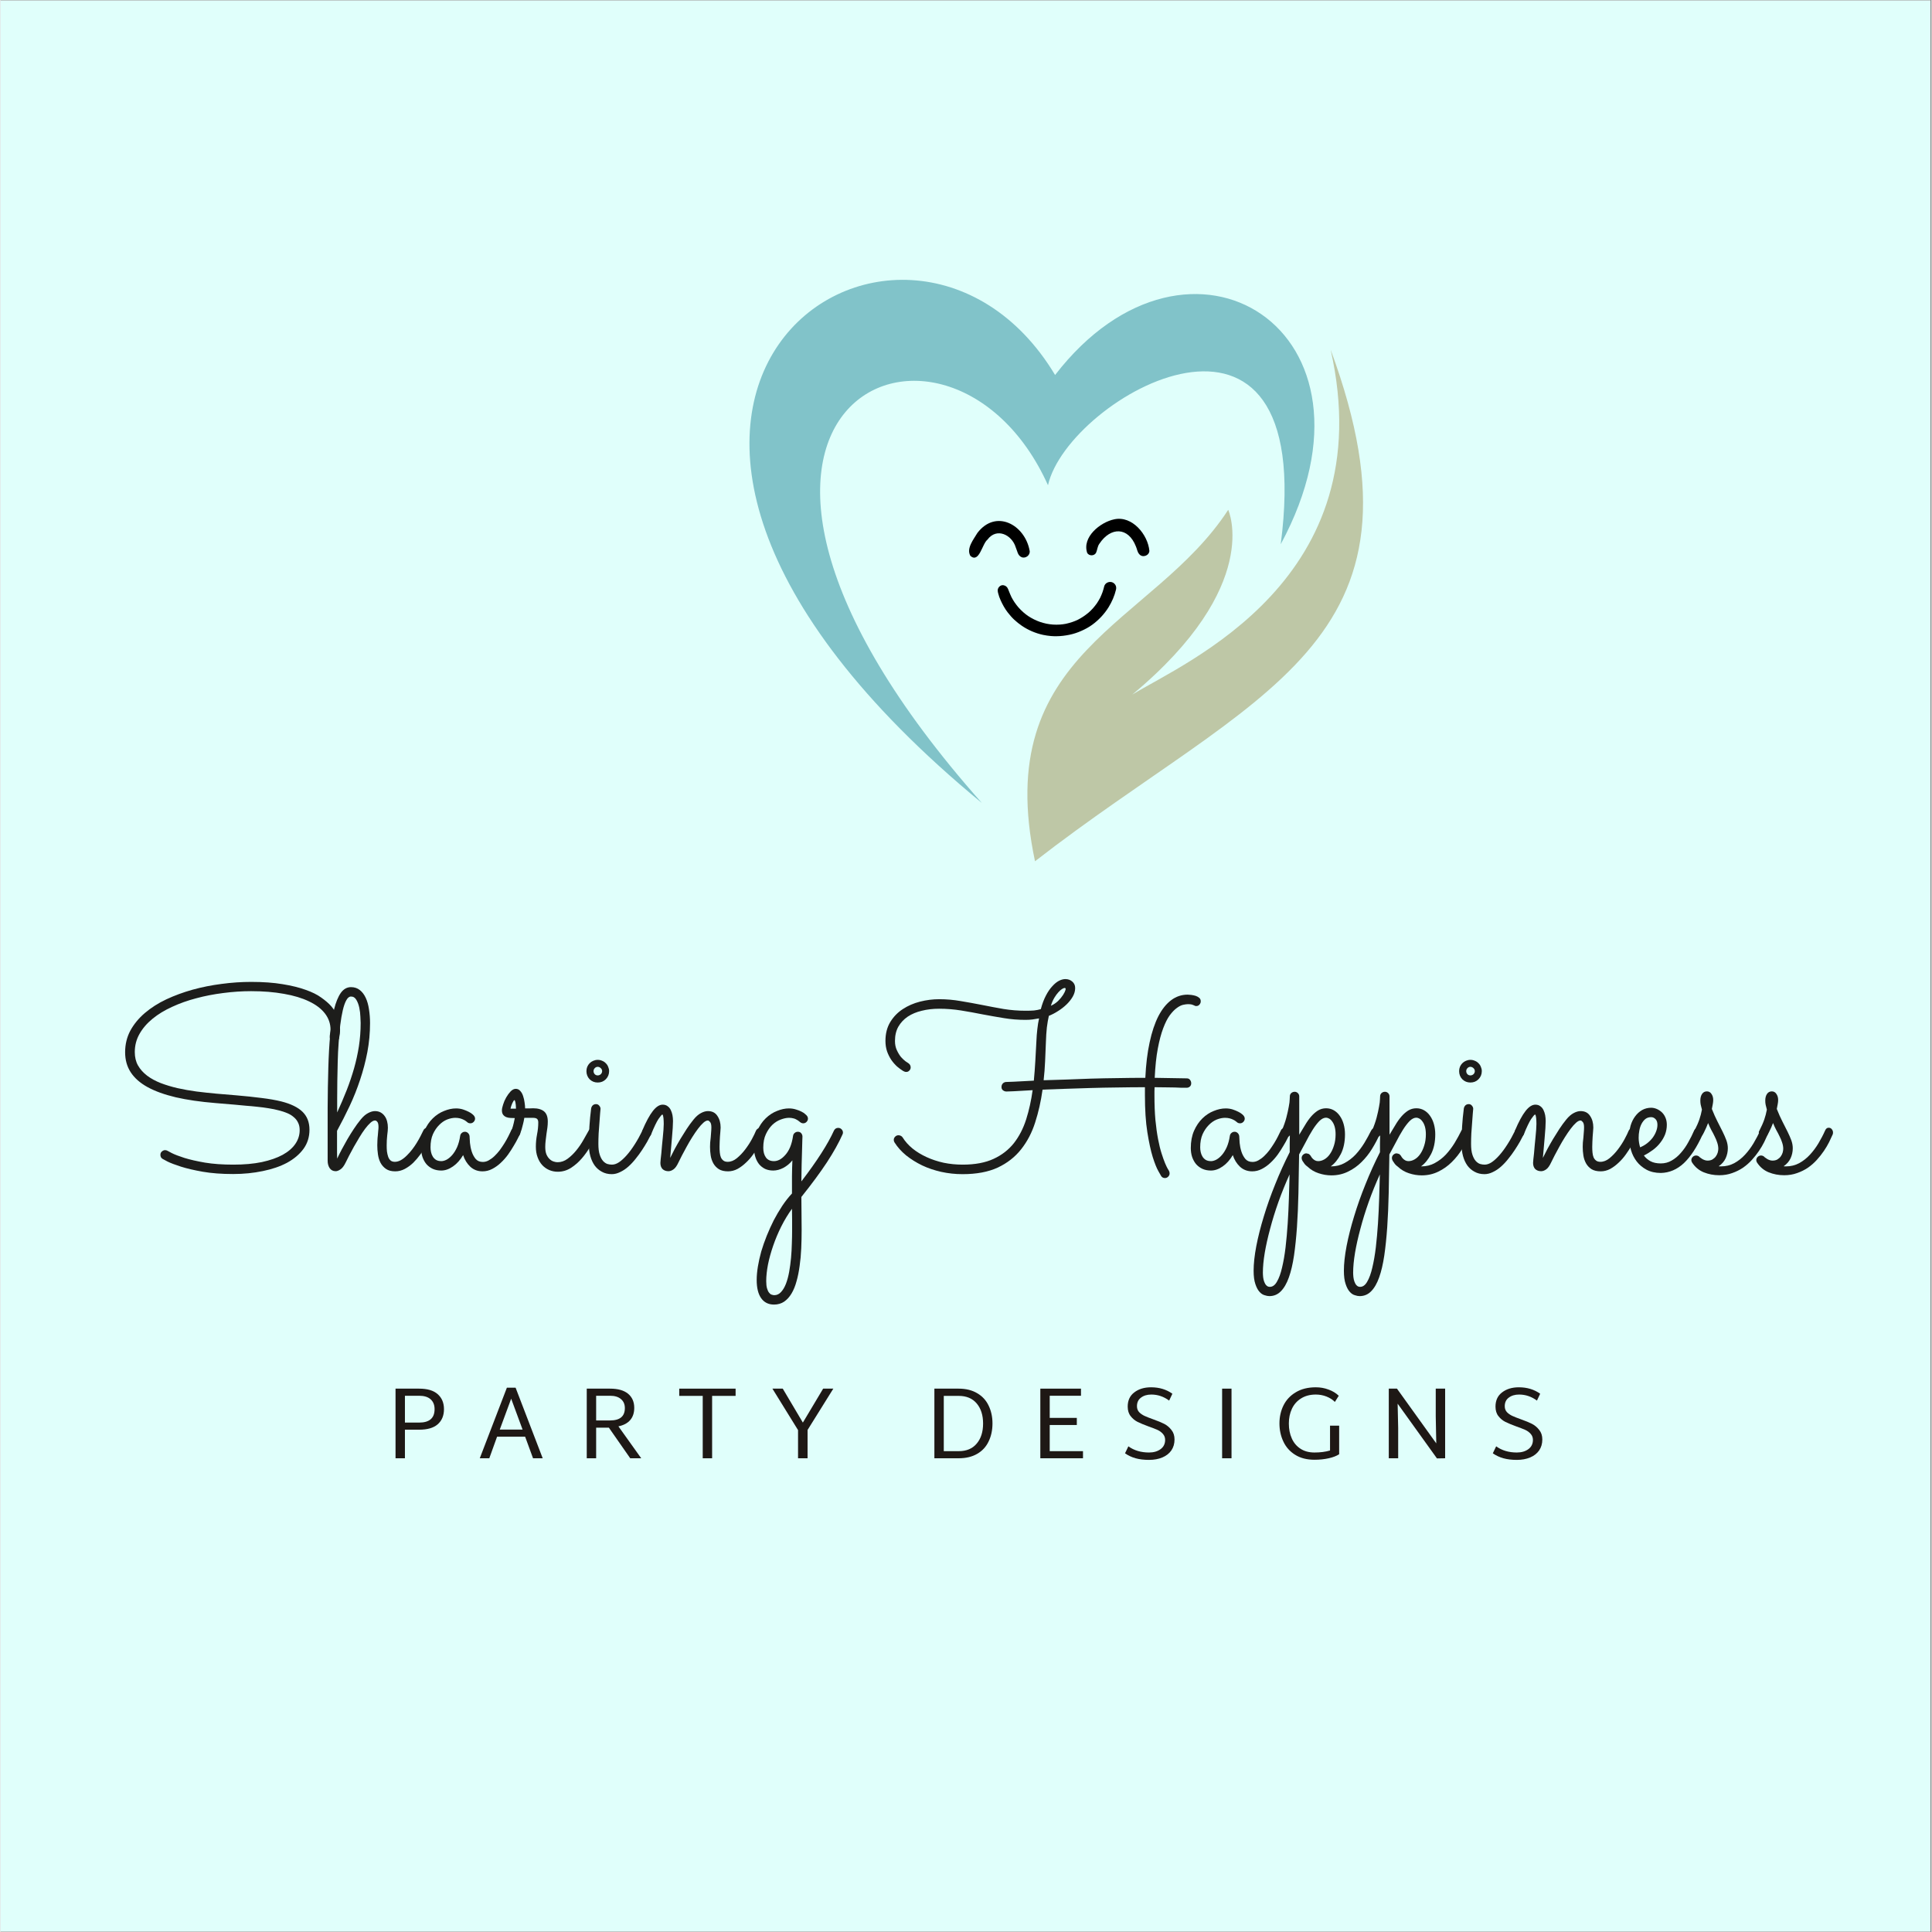 <svg version="1.2" preserveAspectRatio="xMidYMid meet" height="300" viewBox="0 0 224.88 225" zoomAndPan="magnify" width="300" xmlns:xlink="http://www.w3.org/1999/xlink" xmlns="http://www.w3.org/2000/svg"><rect x="0" y="0" width="224.88" height="225" fill="#808080" stroke="none"/><defs><clipPath id="c7a9227631"><path d="M 0 0.059 L 224.762 0.059 L 224.762 224.938 L 0 224.938 Z M 0 0.059"></path></clipPath><clipPath id="ea1b077f6f"><path d="M 119 40 L 159 40 L 159 100.523 L 119 100.523 Z M 119 40"></path></clipPath><clipPath id="47fcd047a4"><path d="M 112.441 60 L 120 60 L 120 65 L 112.441 65 Z M 112.441 60"></path></clipPath><clipPath id="aeb10729af"><path d="M 126 60 L 133.797 60 L 133.797 65 L 126 65 Z M 126 60"></path></clipPath><clipPath id="c580c3975e"><path d="M 116 67 L 130 67 L 130 74.105 L 116 74.105 Z M 116 67"></path></clipPath></defs><g id="8da2a4794f"><g clip-path="url(#c7a9227631)" clip-rule="nonzero"><path d="M 0 0.059 L 224.879 0.059 L 224.879 224.941 L 0 224.941 Z M 0 0.059" style="stroke:none;fill-rule:nonzero;fill:#ffffff;fill-opacity:1;"></path><path d="M 0 0.059 L 224.879 0.059 L 224.879 224.941 L 0 224.941 Z M 0 0.059" style="stroke:none;fill-rule:nonzero;fill:#e0fffb;fill-opacity:1;"></path></g><g clip-path="url(#ea1b077f6f)" clip-rule="nonzero"><path d="M 120.477 100.301 C 115.277 75.812 134.23 72.832 142.977 59.375 C 142.977 59.375 147.055 68.211 131.801 80.895 C 137.918 77.121 160.949 67.531 154.906 40.723 C 167.645 75.25 146.109 80.398 120.477 100.301 Z M 120.477 100.301" style="stroke:none;fill-rule:evenodd;fill:#bec7a6;fill-opacity:1;"></path></g><path d="M 149.094 63.379 C 162.512 38.508 138.445 23.414 122.816 43.672 C 105.422 14.68 57.23 46.523 114.281 93.508 C 73.223 47.254 110.387 30.742 121.988 56.508 C 124.324 46.16 153.473 29.703 149.094 63.379 Z M 149.094 63.379" style="stroke:none;fill-rule:evenodd;fill:#81c3c9;fill-opacity:1;"></path><g clip-path="url(#47fcd047a4)" clip-rule="nonzero"><path d="M 118.23 63.738 C 118.414 64.141 118.453 64.707 118.922 64.891 C 119.402 65.082 119.961 64.625 119.848 64.121 C 119.289 61.094 115.918 59.258 113.77 62.062 C 113.332 62.812 112.441 63.875 112.957 64.746 C 113.988 65.621 114.312 63.34 114.941 62.844 C 115.996 61.414 117.781 62.262 118.23 63.738 Z M 118.23 63.738" style="stroke:none;fill-rule:nonzero;fill:#000000;fill-opacity:1;"></path></g><g clip-path="url(#aeb10729af)" clip-rule="nonzero"><path d="M 129.719 60.477 C 128.059 60.816 125.926 62.566 126.559 64.402 C 126.789 64.777 127.402 64.758 127.594 64.359 C 127.738 64.023 127.746 63.637 127.973 63.324 C 129.281 61.348 131.336 61.336 132.234 63.652 C 132.363 63.945 132.391 64.285 132.613 64.531 C 132.973 64.988 133.758 64.734 133.797 64.16 C 133.633 62.273 131.805 60.031 129.719 60.477 Z M 129.719 60.477" style="stroke:none;fill-rule:nonzero;fill:#000000;fill-opacity:1;"></path></g><g clip-path="url(#c580c3975e)" clip-rule="nonzero"><path d="M 129.414 67.797 C 129.051 67.695 128.625 67.914 128.535 68.289 C 128.48 68.52 128.414 68.746 128.336 68.973 C 128.254 69.191 128.168 69.406 128.066 69.617 C 127.949 69.84 127.82 70.051 127.684 70.258 C 127.539 70.461 127.387 70.656 127.223 70.844 C 127.062 71.02 126.895 71.184 126.719 71.34 C 126.512 71.512 126.301 71.672 126.078 71.82 C 125.883 71.949 125.68 72.062 125.473 72.172 C 125.262 72.273 125.047 72.363 124.824 72.438 C 124.574 72.523 124.32 72.59 124.062 72.648 C 123.832 72.691 123.602 72.723 123.367 72.738 C 123.102 72.754 122.836 72.754 122.574 72.738 C 122.32 72.719 122.066 72.684 121.82 72.637 C 121.555 72.582 121.297 72.508 121.039 72.422 C 120.805 72.34 120.582 72.242 120.359 72.133 C 120.117 72.012 119.883 71.879 119.66 71.73 C 119.477 71.602 119.301 71.465 119.133 71.32 C 118.93 71.137 118.73 70.945 118.547 70.738 C 118.383 70.547 118.23 70.34 118.082 70.129 C 117.957 69.938 117.84 69.742 117.734 69.539 C 117.625 69.316 117.535 69.082 117.441 68.852 C 117.406 68.766 117.375 68.68 117.336 68.594 C 117.242 68.359 117.062 68.199 116.809 68.156 C 116.453 68.09 116.121 68.43 116.133 68.773 C 116.137 68.895 116.164 69.012 116.195 69.125 C 116.262 69.391 116.355 69.648 116.469 69.898 C 116.691 70.391 116.953 70.875 117.285 71.305 C 117.523 71.609 117.773 71.906 118.059 72.172 C 118.332 72.426 118.625 72.66 118.934 72.871 C 119.684 73.383 120.527 73.746 121.422 73.938 C 121.715 74 122.016 74.043 122.316 74.07 C 122.539 74.09 122.758 74.098 122.98 74.094 C 123.492 74.09 124 74.027 124.5 73.922 C 124.969 73.824 125.43 73.672 125.863 73.477 C 126.312 73.281 126.746 73.047 127.141 72.758 C 127.895 72.207 128.547 71.516 129.039 70.727 C 129.434 70.086 129.738 69.395 129.91 68.664 C 129.953 68.48 129.938 68.293 129.84 68.125 C 129.746 67.965 129.59 67.844 129.414 67.797 Z M 129.414 67.797" style="stroke:none;fill-rule:nonzero;fill:#000000;fill-opacity:1;"></path></g><g style="fill:#1e1815;fill-opacity:1;"><g transform="translate(44.676, 169.83)"><path d="M 4.078 -8.109 C 5.035 -8.109 5.754 -7.895 6.234 -7.469 C 6.723 -7.039 6.969 -6.457 6.969 -5.719 C 6.969 -4.969 6.723 -4.379 6.234 -3.953 C 5.754 -3.535 5.035 -3.328 4.078 -3.328 L 2.422 -3.328 L 2.422 0 L 1.328 0 L 1.328 -8.109 Z M 4.078 -4.156 C 5.273 -4.156 5.875 -4.676 5.875 -5.719 C 5.875 -6.219 5.719 -6.602 5.406 -6.875 C 5.102 -7.145 4.66 -7.281 4.078 -7.281 L 2.422 -7.281 L 2.422 -4.156 Z M 4.078 -4.156" style="stroke:none"></path></g></g><g style="fill:#1e1815;fill-opacity:1;"><g transform="translate(55.596, 169.83)"><path d="M 5.5 -2.516 L 2.234 -2.516 L 1.328 0 L 0.219 0 L 3.375 -8.219 L 4.391 -8.219 L 7.547 0 L 6.422 0 Z M 5.203 -3.344 L 3.875 -6.938 L 2.547 -3.344 Z M 5.203 -3.344" style="stroke:none"></path></g></g><g style="fill:#1e1815;fill-opacity:1;"><g transform="translate(66.945, 169.83)"><path d="M 3.906 -3.562 L 2.422 -3.562 L 2.422 0 L 1.328 0 L 1.328 -8.109 L 4.047 -8.109 C 4.961 -8.109 5.66 -7.91 6.141 -7.516 C 6.617 -7.117 6.859 -6.57 6.859 -5.875 C 6.859 -5.289 6.703 -4.816 6.391 -4.453 C 6.078 -4.086 5.617 -3.844 5.016 -3.719 L 7.672 0 L 6.391 0 Z M 2.422 -4.406 L 4.047 -4.406 C 5.191 -4.406 5.766 -4.883 5.766 -5.844 C 5.766 -6.289 5.613 -6.641 5.312 -6.891 C 5.02 -7.148 4.598 -7.281 4.047 -7.281 L 2.422 -7.281 Z M 2.422 -4.406" style="stroke:none"></path></g></g><g style="fill:#1e1815;fill-opacity:1;"><g transform="translate(78.639, 169.83)"><path d="M 6.969 -7.266 L 4.234 -7.266 L 4.234 0 L 3.141 0 L 3.141 -7.266 L 0.406 -7.266 L 0.406 -8.109 L 6.969 -8.109 Z M 6.969 -7.266" style="stroke:none"></path></g></g><g style="fill:#1e1815;fill-opacity:1;"><g transform="translate(89.583, 169.83)"><path d="M 4.406 -3.297 L 4.406 0 L 3.297 0 L 3.297 -3.281 L 0.312 -8.109 L 1.516 -8.109 L 3.859 -4.156 L 6.219 -8.109 L 7.406 -8.109 Z M 4.406 -3.297" style="stroke:none"></path></g></g><g style="fill:#1e1815;fill-opacity:1;"><g transform="translate(100.872, 169.83)"><path d="" style="stroke:none"></path></g></g><g style="fill:#1e1815;fill-opacity:1;"><g transform="translate(107.43, 169.83)"><path d="M 4.156 -8.109 C 5 -8.109 5.719 -7.93 6.312 -7.578 C 6.906 -7.234 7.348 -6.754 7.641 -6.141 C 7.941 -5.523 8.094 -4.832 8.094 -4.062 C 8.094 -3.27 7.941 -2.566 7.641 -1.953 C 7.348 -1.336 6.906 -0.859 6.312 -0.516 C 5.719 -0.172 5 0 4.156 0 L 1.328 0 L 1.328 -8.109 Z M 4.156 -0.828 C 5.062 -0.828 5.758 -1.117 6.25 -1.703 C 6.75 -2.285 7 -3.066 7 -4.047 C 7 -5.023 6.75 -5.805 6.25 -6.391 C 5.758 -6.973 5.062 -7.266 4.156 -7.266 L 2.422 -7.266 L 2.422 -0.828 Z M 4.156 -0.828" style="stroke:none"></path></g></g><g style="fill:#1e1815;fill-opacity:1;"><g transform="translate(119.768, 169.83)"><path d="M 6.297 -0.828 L 6.297 0 L 1.328 0 L 1.328 -8.109 L 6.062 -8.109 L 6.062 -7.281 L 2.422 -7.281 L 2.422 -4.703 L 5.578 -4.703 L 5.578 -3.875 L 2.422 -3.875 L 2.422 -0.828 Z M 6.297 -0.828" style="stroke:none"></path></g></g><g style="fill:#1e1815;fill-opacity:1;"><g transform="translate(130.319, 169.83)"><path d="M 3.438 0.188 C 2.844 0.188 2.32 0.125 1.875 0 C 1.426 -0.125 1.016 -0.316 0.641 -0.578 L 1.031 -1.391 C 1.695 -0.91 2.5 -0.672 3.438 -0.672 C 3.977 -0.672 4.426 -0.801 4.781 -1.062 C 5.133 -1.32 5.312 -1.68 5.312 -2.141 C 5.312 -2.41 5.227 -2.641 5.062 -2.828 C 4.895 -3.023 4.688 -3.18 4.438 -3.297 C 4.188 -3.41 3.836 -3.547 3.391 -3.703 C 2.859 -3.898 2.43 -4.078 2.109 -4.234 C 1.797 -4.391 1.523 -4.613 1.297 -4.906 C 1.066 -5.195 0.953 -5.566 0.953 -6.016 C 0.953 -6.734 1.207 -7.285 1.719 -7.672 C 2.227 -8.066 2.879 -8.266 3.672 -8.266 C 4.629 -8.266 5.457 -8.016 6.156 -7.516 L 5.781 -6.719 C 5.145 -7.188 4.453 -7.422 3.703 -7.422 C 3.211 -7.422 2.812 -7.301 2.5 -7.062 C 2.188 -6.832 2.031 -6.5 2.031 -6.062 C 2.031 -5.789 2.113 -5.562 2.281 -5.375 C 2.457 -5.195 2.664 -5.051 2.906 -4.938 C 3.156 -4.82 3.5 -4.688 3.938 -4.531 C 4.469 -4.344 4.895 -4.164 5.219 -4 C 5.539 -3.832 5.816 -3.598 6.047 -3.297 C 6.285 -3.004 6.406 -2.633 6.406 -2.188 C 6.406 -1.695 6.281 -1.27 6.031 -0.906 C 5.781 -0.551 5.43 -0.281 4.984 -0.094 C 4.535 0.094 4.02 0.188 3.438 0.188 Z M 3.438 0.188" style="stroke:none"></path></g></g><g style="fill:#1e1815;fill-opacity:1;"><g transform="translate(140.94, 169.83)"><path d="M 1.328 -8.109 L 2.422 -8.109 L 2.422 0 L 1.328 0 Z M 1.328 -8.109" style="stroke:none"></path></g></g><g style="fill:#1e1815;fill-opacity:1;"><g transform="translate(148.273, 169.83)"><path d="M 7.625 -3.797 L 7.625 -0.469 C 7.32 -0.27 6.914 -0.113 6.406 0 C 5.906 0.113 5.352 0.172 4.75 0.172 C 3.863 0.172 3.113 -0.02 2.5 -0.406 C 1.883 -0.789 1.426 -1.305 1.125 -1.953 C 0.82 -2.598 0.672 -3.301 0.672 -4.062 C 0.672 -4.82 0.828 -5.52 1.141 -6.156 C 1.461 -6.801 1.941 -7.312 2.578 -7.688 C 3.211 -8.07 3.988 -8.266 4.906 -8.266 C 5.438 -8.266 5.93 -8.176 6.391 -8 C 6.859 -7.832 7.254 -7.594 7.578 -7.281 L 7.125 -6.562 C 6.875 -6.82 6.551 -7.031 6.156 -7.188 C 5.758 -7.344 5.344 -7.422 4.906 -7.422 C 4.238 -7.422 3.664 -7.27 3.188 -6.969 C 2.719 -6.676 2.363 -6.273 2.125 -5.766 C 1.883 -5.254 1.766 -4.68 1.766 -4.047 C 1.766 -3.398 1.879 -2.82 2.109 -2.312 C 2.336 -1.801 2.676 -1.398 3.125 -1.109 C 3.57 -0.816 4.113 -0.672 4.75 -0.672 C 5.426 -0.672 6.031 -0.75 6.562 -0.906 L 6.562 -3.797 Z M 7.625 -3.797" style="stroke:none"></path></g></g><g style="fill:#1e1815;fill-opacity:1;"><g transform="translate(160.349, 169.83)"><path d="M 7.891 -8.109 L 7.891 0 L 6.938 0.016 L 2.359 -6.359 L 2.422 -3.531 L 2.422 0 L 1.328 0 L 1.328 -8.109 L 2.281 -8.109 L 6.859 -1.734 L 6.797 -4.891 L 6.797 -8.109 Z M 7.891 -8.109" style="stroke:none"></path></g></g><g style="fill:#1e1815;fill-opacity:1;"><g transform="translate(173.152, 169.83)"><path d="M 3.438 0.188 C 2.844 0.188 2.32 0.125 1.875 0 C 1.426 -0.125 1.016 -0.316 0.641 -0.578 L 1.031 -1.391 C 1.695 -0.91 2.5 -0.672 3.438 -0.672 C 3.977 -0.672 4.426 -0.801 4.781 -1.062 C 5.133 -1.32 5.312 -1.68 5.312 -2.141 C 5.312 -2.41 5.227 -2.641 5.062 -2.828 C 4.895 -3.023 4.688 -3.18 4.438 -3.297 C 4.188 -3.41 3.836 -3.547 3.391 -3.703 C 2.859 -3.898 2.43 -4.078 2.109 -4.234 C 1.797 -4.391 1.523 -4.613 1.297 -4.906 C 1.066 -5.195 0.953 -5.566 0.953 -6.016 C 0.953 -6.734 1.207 -7.285 1.719 -7.672 C 2.227 -8.066 2.879 -8.266 3.672 -8.266 C 4.629 -8.266 5.457 -8.016 6.156 -7.516 L 5.781 -6.719 C 5.145 -7.188 4.453 -7.422 3.703 -7.422 C 3.211 -7.422 2.812 -7.301 2.5 -7.062 C 2.188 -6.832 2.031 -6.5 2.031 -6.062 C 2.031 -5.789 2.113 -5.562 2.281 -5.375 C 2.457 -5.195 2.664 -5.051 2.906 -4.938 C 3.156 -4.82 3.5 -4.688 3.938 -4.531 C 4.469 -4.344 4.895 -4.164 5.219 -4 C 5.539 -3.832 5.816 -3.598 6.047 -3.297 C 6.285 -3.004 6.406 -2.633 6.406 -2.188 C 6.406 -1.695 6.281 -1.27 6.031 -0.906 C 5.781 -0.551 5.43 -0.281 4.984 -0.094 C 4.535 0.094 4.02 0.188 3.438 0.188 Z M 3.438 0.188" style="stroke:none"></path></g></g><g style="fill:#1d1d1b;fill-opacity:1;"><g transform="translate(13.059, 136.164)"><path d="M 26.375 -15.266 C 26.344 -15.129 26.281 -15.02 26.188 -14.938 C 26.094 -14.863 25.988 -14.828 25.875 -14.828 C 25.695 -14.828 25.551 -14.883 25.438 -15 C 25.332 -15.113 25.281 -15.242 25.281 -15.391 C 25.281 -15.535 25.297 -15.676 25.328 -15.812 C 25.359 -15.957 25.375 -16.098 25.375 -16.234 C 25.375 -16.941 25.156 -17.578 24.719 -18.141 C 24.281 -18.703 23.66 -19.172 22.859 -19.547 C 22.066 -19.93 21.098 -20.223 19.953 -20.422 C 18.805 -20.629 17.531 -20.734 16.125 -20.734 C 15.051 -20.734 13.969 -20.66 12.875 -20.516 C 11.781 -20.379 10.734 -20.176 9.734 -19.906 C 8.734 -19.645 7.797 -19.312 6.922 -18.906 C 6.047 -18.508 5.285 -18.047 4.641 -17.516 C 3.992 -16.984 3.488 -16.395 3.125 -15.75 C 2.758 -15.102 2.578 -14.398 2.578 -13.641 C 2.578 -13.047 2.703 -12.523 2.953 -12.078 C 3.211 -11.629 3.566 -11.234 4.016 -10.891 C 4.461 -10.555 4.988 -10.27 5.594 -10.031 C 6.195 -9.801 6.852 -9.602 7.562 -9.438 C 8.27 -9.281 9.004 -9.148 9.766 -9.047 C 10.535 -8.953 11.305 -8.867 12.078 -8.797 L 14.328 -8.609 C 15.441 -8.516 16.438 -8.41 17.312 -8.297 C 18.195 -8.191 18.973 -8.055 19.641 -7.891 C 20.754 -7.609 21.578 -7.207 22.109 -6.688 C 22.648 -6.164 22.922 -5.469 22.922 -4.594 C 22.922 -3.75 22.688 -3.004 22.219 -2.359 C 21.75 -1.723 21.113 -1.188 20.312 -0.75 C 19.508 -0.32 18.566 0 17.484 0.219 C 16.41 0.445 15.258 0.562 14.031 0.562 C 12.695 0.562 11.52 0.473 10.5 0.297 C 9.488 0.117 8.641 -0.078 7.953 -0.297 C 7.273 -0.516 6.754 -0.711 6.391 -0.891 C 6.035 -1.078 5.844 -1.18 5.812 -1.203 C 5.645 -1.305 5.562 -1.461 5.562 -1.672 C 5.562 -1.836 5.617 -1.969 5.734 -2.062 C 5.848 -2.164 5.973 -2.219 6.109 -2.219 C 6.211 -2.219 6.305 -2.191 6.391 -2.141 C 6.398 -2.141 6.566 -2.051 6.891 -1.875 C 7.223 -1.707 7.711 -1.52 8.359 -1.312 C 9.004 -1.113 9.801 -0.93 10.75 -0.766 C 11.695 -0.609 12.801 -0.531 14.062 -0.531 C 15.312 -0.531 16.414 -0.629 17.375 -0.828 C 18.332 -1.035 19.141 -1.316 19.797 -1.672 C 20.453 -2.035 20.945 -2.461 21.281 -2.953 C 21.613 -3.441 21.781 -3.973 21.781 -4.547 C 21.781 -4.891 21.719 -5.18 21.594 -5.422 C 21.477 -5.672 21.312 -5.883 21.094 -6.062 C 20.883 -6.25 20.629 -6.406 20.328 -6.531 C 20.035 -6.656 19.719 -6.758 19.375 -6.844 C 19 -6.945 18.598 -7.031 18.172 -7.094 C 17.754 -7.164 17.32 -7.223 16.875 -7.266 C 16.438 -7.316 15.988 -7.359 15.531 -7.391 C 15.082 -7.43 14.641 -7.473 14.203 -7.516 L 11.969 -7.703 C 10.207 -7.848 8.664 -8.07 7.344 -8.375 C 6.031 -8.688 4.938 -9.082 4.062 -9.562 C 3.195 -10.039 2.547 -10.613 2.109 -11.281 C 1.672 -11.945 1.453 -12.727 1.453 -13.625 C 1.453 -14.539 1.656 -15.379 2.062 -16.141 C 2.477 -16.898 3.039 -17.582 3.75 -18.188 C 4.469 -18.801 5.301 -19.332 6.25 -19.781 C 7.207 -20.227 8.227 -20.602 9.312 -20.906 C 10.406 -21.207 11.531 -21.43 12.688 -21.578 C 13.852 -21.734 15 -21.812 16.125 -21.812 C 17.531 -21.812 18.754 -21.723 19.797 -21.547 C 20.836 -21.379 21.727 -21.16 22.469 -20.891 C 23.219 -20.629 23.828 -20.328 24.297 -19.984 C 24.773 -19.648 25.16 -19.316 25.453 -18.984 C 26.141 -18.18 26.484 -17.27 26.484 -16.25 C 26.484 -15.906 26.445 -15.578 26.375 -15.266 Z M 26.375 -15.266" style="stroke:none"></path></g></g><g style="fill:#1d1d1b;fill-opacity:1;"><g transform="translate(37.504, 136.164)"><path d="M 1.703 -1.234 C 1.859 -1.566 2.035 -1.922 2.234 -2.297 C 2.441 -2.68 2.66 -3.078 2.891 -3.484 C 3.129 -3.891 3.379 -4.289 3.641 -4.688 C 3.898 -5.082 4.172 -5.453 4.453 -5.797 C 4.734 -6.141 5.016 -6.383 5.297 -6.531 C 5.586 -6.688 5.859 -6.766 6.109 -6.766 C 6.359 -6.766 6.578 -6.711 6.766 -6.609 C 6.953 -6.504 7.109 -6.363 7.234 -6.188 C 7.359 -6.02 7.453 -5.816 7.516 -5.578 C 7.578 -5.348 7.609 -5.098 7.609 -4.828 C 7.609 -4.609 7.582 -4.312 7.531 -3.938 C 7.488 -3.562 7.469 -3.172 7.469 -2.766 C 7.469 -2.523 7.477 -2.289 7.5 -2.062 C 7.531 -1.844 7.578 -1.641 7.641 -1.453 C 7.703 -1.273 7.797 -1.129 7.922 -1.016 C 8.047 -0.91 8.211 -0.859 8.422 -0.859 C 8.648 -0.859 8.879 -0.922 9.109 -1.047 C 9.348 -1.18 9.578 -1.359 9.797 -1.578 C 10.023 -1.797 10.238 -2.035 10.438 -2.297 C 10.645 -2.566 10.828 -2.832 10.984 -3.094 C 11.148 -3.363 11.297 -3.625 11.422 -3.875 C 11.555 -4.125 11.66 -4.332 11.734 -4.5 C 11.828 -4.719 12 -4.828 12.25 -4.828 C 12.406 -4.828 12.531 -4.77 12.625 -4.656 C 12.727 -4.539 12.781 -4.414 12.781 -4.281 C 12.781 -4.195 12.766 -4.125 12.734 -4.062 C 12.703 -3.977 12.629 -3.816 12.516 -3.578 C 12.398 -3.336 12.25 -3.055 12.062 -2.734 C 11.875 -2.41 11.648 -2.07 11.391 -1.719 C 11.141 -1.375 10.863 -1.051 10.562 -0.75 C 10.258 -0.457 9.93 -0.219 9.578 -0.031 C 9.223 0.156 8.852 0.25 8.469 0.25 C 8.02 0.25 7.66 0.156 7.391 -0.031 C 7.117 -0.219 6.906 -0.457 6.75 -0.75 C 6.602 -1.039 6.504 -1.363 6.453 -1.719 C 6.398 -2.082 6.375 -2.438 6.375 -2.781 C 6.375 -2.957 6.379 -3.145 6.391 -3.344 C 6.398 -3.539 6.414 -3.734 6.438 -3.922 C 6.457 -4.117 6.473 -4.301 6.484 -4.469 C 6.504 -4.633 6.516 -4.781 6.516 -4.906 C 6.516 -5.195 6.473 -5.395 6.391 -5.5 C 6.305 -5.613 6.211 -5.672 6.109 -5.672 C 5.953 -5.672 5.773 -5.582 5.578 -5.406 C 5.379 -5.227 5.172 -4.992 4.953 -4.703 C 4.734 -4.41 4.516 -4.082 4.297 -3.719 C 4.078 -3.352 3.863 -2.988 3.656 -2.625 C 3.457 -2.27 3.273 -1.93 3.109 -1.609 C 2.941 -1.285 2.805 -1.016 2.703 -0.797 C 2.504 -0.391 2.301 -0.117 2.094 0.016 C 1.883 0.16 1.695 0.234 1.531 0.234 C 1.227 0.234 0.992 0.113 0.828 -0.125 C 0.672 -0.363 0.594 -0.648 0.594 -0.984 L 0.594 -1.906 C 0.594 -3.738 0.594 -5.484 0.594 -7.141 C 0.602 -8.805 0.629 -10.352 0.672 -11.781 C 0.711 -13.219 0.785 -14.516 0.891 -15.672 C 0.992 -16.828 1.145 -17.812 1.344 -18.625 C 1.551 -19.445 1.812 -20.082 2.125 -20.531 C 2.445 -20.977 2.844 -21.203 3.312 -21.203 C 3.719 -21.203 4.062 -21.086 4.344 -20.859 C 4.625 -20.641 4.852 -20.336 5.031 -19.953 C 5.207 -19.578 5.332 -19.133 5.406 -18.625 C 5.488 -18.113 5.531 -17.578 5.531 -17.016 C 5.531 -15.867 5.426 -14.742 5.219 -13.641 C 5.008 -12.547 4.727 -11.473 4.375 -10.422 C 4.031 -9.379 3.625 -8.359 3.156 -7.359 C 2.688 -6.367 2.195 -5.406 1.688 -4.469 C 1.688 -4.289 1.688 -4.078 1.688 -3.828 C 1.688 -3.586 1.688 -3.348 1.688 -3.109 C 1.688 -2.867 1.688 -2.641 1.688 -2.422 C 1.688 -2.211 1.688 -2.047 1.688 -1.922 Z M 1.703 -6.609 C 2.109 -7.492 2.477 -8.359 2.812 -9.203 C 3.145 -10.055 3.43 -10.906 3.672 -11.75 C 3.91 -12.594 4.098 -13.445 4.234 -14.312 C 4.367 -15.188 4.438 -16.094 4.438 -17.031 C 4.438 -17.188 4.426 -17.43 4.406 -17.766 C 4.395 -18.109 4.352 -18.453 4.281 -18.797 C 4.207 -19.148 4.094 -19.457 3.938 -19.719 C 3.789 -19.977 3.582 -20.109 3.312 -20.109 C 3.102 -20.109 2.922 -19.961 2.766 -19.672 C 2.609 -19.391 2.473 -19.004 2.359 -18.516 C 2.242 -18.023 2.145 -17.453 2.062 -16.797 C 1.988 -16.148 1.926 -15.461 1.875 -14.734 C 1.82 -14.016 1.785 -13.27 1.766 -12.5 C 1.742 -11.738 1.727 -10.992 1.719 -10.266 C 1.707 -9.547 1.703 -8.867 1.703 -8.234 C 1.703 -7.609 1.703 -7.066 1.703 -6.609 Z M 1.703 -6.609" style="stroke:none"></path></g></g><g style="fill:#1d1d1b;fill-opacity:1;"><g transform="translate(48.687, 136.164)"><path d="M 11.797 -4.062 C 11.754 -3.977 11.672 -3.812 11.547 -3.562 C 11.43 -3.32 11.273 -3.039 11.078 -2.719 C 10.891 -2.395 10.672 -2.055 10.422 -1.703 C 10.172 -1.359 9.891 -1.039 9.578 -0.75 C 9.273 -0.457 8.941 -0.219 8.578 -0.031 C 8.223 0.156 7.848 0.25 7.453 0.25 C 6.891 0.25 6.414 0.07 6.031 -0.281 C 5.645 -0.645 5.363 -1.098 5.188 -1.641 C 4.863 -1.086 4.473 -0.648 4.016 -0.328 C 3.555 -0.004 3.098 0.156 2.641 0.156 C 2.285 0.156 1.961 0.094 1.672 -0.031 C 1.379 -0.164 1.129 -0.348 0.922 -0.578 C 0.723 -0.816 0.566 -1.098 0.453 -1.422 C 0.348 -1.742 0.297 -2.094 0.297 -2.469 C 0.297 -3.227 0.422 -3.895 0.672 -4.469 C 0.93 -5.051 1.258 -5.535 1.656 -5.922 C 2.051 -6.305 2.488 -6.594 2.969 -6.781 C 3.445 -6.977 3.91 -7.078 4.359 -7.078 C 4.66 -7.078 4.938 -7.035 5.188 -6.953 C 5.438 -6.867 5.648 -6.781 5.828 -6.688 C 6.016 -6.594 6.156 -6.504 6.25 -6.422 C 6.344 -6.336 6.395 -6.289 6.406 -6.281 C 6.52 -6.156 6.578 -6.023 6.578 -5.891 C 6.578 -5.742 6.52 -5.613 6.406 -5.5 C 6.301 -5.395 6.176 -5.344 6.031 -5.344 C 5.875 -5.344 5.742 -5.395 5.641 -5.5 C 5.617 -5.52 5.57 -5.555 5.5 -5.609 C 5.438 -5.66 5.348 -5.711 5.234 -5.766 C 5.117 -5.828 4.977 -5.879 4.812 -5.922 C 4.656 -5.961 4.477 -5.984 4.281 -5.984 C 3.977 -5.984 3.656 -5.914 3.312 -5.781 C 2.977 -5.645 2.672 -5.43 2.391 -5.141 C 2.109 -4.859 1.867 -4.504 1.672 -4.078 C 1.484 -3.648 1.391 -3.141 1.391 -2.547 C 1.391 -2.359 1.41 -2.172 1.453 -1.984 C 1.492 -1.797 1.562 -1.625 1.656 -1.469 C 1.75 -1.312 1.879 -1.18 2.047 -1.078 C 2.211 -0.984 2.414 -0.938 2.656 -0.938 C 2.832 -0.938 3.035 -0.992 3.266 -1.109 C 3.492 -1.234 3.711 -1.414 3.922 -1.656 C 4.129 -1.895 4.316 -2.195 4.484 -2.562 C 4.648 -2.938 4.77 -3.375 4.844 -3.875 C 4.863 -4.02 4.926 -4.133 5.031 -4.219 C 5.133 -4.312 5.258 -4.359 5.406 -4.359 C 5.539 -4.359 5.66 -4.305 5.766 -4.203 C 5.867 -4.098 5.926 -3.977 5.938 -3.844 C 5.945 -3.656 5.961 -3.395 5.984 -3.062 C 6.016 -2.727 6.082 -2.395 6.188 -2.062 C 6.289 -1.738 6.441 -1.453 6.641 -1.203 C 6.848 -0.961 7.129 -0.844 7.484 -0.844 C 7.723 -0.844 7.953 -0.906 8.172 -1.031 C 8.398 -1.156 8.625 -1.32 8.844 -1.531 C 9.062 -1.738 9.27 -1.973 9.469 -2.234 C 9.664 -2.504 9.848 -2.773 10.016 -3.047 C 10.18 -3.316 10.328 -3.578 10.453 -3.828 C 10.578 -4.086 10.688 -4.312 10.781 -4.5 C 10.82 -4.602 10.891 -4.68 10.984 -4.734 C 11.078 -4.797 11.176 -4.828 11.281 -4.828 C 11.445 -4.828 11.582 -4.766 11.688 -4.641 C 11.789 -4.523 11.844 -4.398 11.844 -4.266 C 11.844 -4.191 11.828 -4.125 11.797 -4.062 Z M 11.797 -4.062" style="stroke:none"></path></g></g><g style="fill:#1d1d1b;fill-opacity:1;"><g transform="translate(58.924, 136.164)"><path d="M 2.078 -5.984 C 2.035 -5.711 1.984 -5.461 1.922 -5.234 C 1.867 -5.016 1.816 -4.816 1.766 -4.641 C 1.711 -4.473 1.664 -4.336 1.625 -4.234 C 1.594 -4.129 1.57 -4.07 1.562 -4.062 C 1.457 -3.832 1.285 -3.719 1.047 -3.719 C 0.91 -3.719 0.785 -3.77 0.672 -3.875 C 0.555 -3.977 0.5 -4.109 0.5 -4.266 C 0.5 -4.316 0.504 -4.359 0.516 -4.391 C 0.535 -4.422 0.566 -4.477 0.609 -4.562 C 0.648 -4.656 0.695 -4.801 0.75 -5 C 0.812 -5.207 0.883 -5.523 0.969 -5.953 C 0.812 -5.953 0.645 -5.957 0.469 -5.969 C 0.289 -5.977 0.129 -6.008 -0.016 -6.062 C -0.172 -6.125 -0.297 -6.219 -0.391 -6.344 C -0.484 -6.469 -0.531 -6.641 -0.531 -6.859 C -0.531 -7.023 -0.484 -7.25 -0.391 -7.531 C -0.305 -7.812 -0.188 -8.086 -0.031 -8.359 C 0.125 -8.629 0.297 -8.863 0.484 -9.062 C 0.68 -9.258 0.879 -9.359 1.078 -9.359 C 1.297 -9.359 1.473 -9.273 1.609 -9.109 C 1.754 -8.953 1.863 -8.754 1.938 -8.516 C 2.02 -8.273 2.078 -8.023 2.109 -7.766 C 2.148 -7.504 2.172 -7.273 2.172 -7.078 C 2.328 -7.078 2.484 -7.078 2.641 -7.078 C 2.805 -7.086 2.961 -7.094 3.109 -7.094 C 3.66 -7.094 4.082 -6.973 4.375 -6.734 C 4.664 -6.492 4.812 -6.098 4.812 -5.547 C 4.812 -5.316 4.797 -5.082 4.766 -4.844 C 4.734 -4.602 4.695 -4.352 4.656 -4.094 C 4.625 -3.832 4.594 -3.578 4.562 -3.328 C 4.531 -3.078 4.516 -2.832 4.516 -2.594 C 4.516 -2.238 4.562 -1.945 4.656 -1.719 C 4.758 -1.488 4.883 -1.305 5.031 -1.172 C 5.176 -1.035 5.332 -0.941 5.5 -0.891 C 5.664 -0.836 5.816 -0.812 5.953 -0.812 C 6.367 -0.812 6.758 -0.945 7.125 -1.219 C 7.488 -1.488 7.828 -1.816 8.141 -2.203 C 8.453 -2.586 8.727 -2.992 8.969 -3.422 C 9.219 -3.848 9.426 -4.219 9.594 -4.531 C 9.645 -4.625 9.711 -4.691 9.797 -4.734 C 9.891 -4.785 9.984 -4.812 10.078 -4.812 C 10.254 -4.812 10.391 -4.754 10.484 -4.641 C 10.578 -4.535 10.625 -4.414 10.625 -4.281 C 10.625 -4.176 10.609 -4.086 10.578 -4.016 C 10.348 -3.617 10.082 -3.172 9.781 -2.672 C 9.488 -2.172 9.156 -1.703 8.781 -1.266 C 8.406 -0.828 7.984 -0.457 7.516 -0.156 C 7.047 0.145 6.531 0.297 5.969 0.297 C 5.613 0.297 5.281 0.227 4.969 0.094 C 4.664 -0.039 4.398 -0.227 4.172 -0.469 C 3.941 -0.719 3.758 -1.023 3.625 -1.391 C 3.488 -1.754 3.422 -2.164 3.422 -2.625 C 3.422 -3.102 3.469 -3.582 3.562 -4.062 C 3.656 -4.539 3.703 -5 3.703 -5.438 C 3.703 -5.625 3.66 -5.758 3.578 -5.844 C 3.492 -5.938 3.316 -5.984 3.047 -5.984 C 2.898 -5.984 2.75 -5.984 2.594 -5.984 C 2.438 -5.984 2.266 -5.984 2.078 -5.984 Z M 1.109 -7.047 C 1.109 -7.117 1.102 -7.207 1.094 -7.312 C 1.094 -7.426 1.082 -7.535 1.062 -7.641 C 1.051 -7.754 1.031 -7.848 1 -7.922 C 0.977 -8.004 0.957 -8.047 0.938 -8.047 C 0.906 -8.047 0.863 -8.008 0.812 -7.938 C 0.77 -7.863 0.723 -7.773 0.672 -7.672 C 0.629 -7.566 0.586 -7.457 0.547 -7.344 C 0.516 -7.227 0.488 -7.129 0.469 -7.047 Z M 1.109 -7.047" style="stroke:none"></path></g></g><g style="fill:#1d1d1b;fill-opacity:1;"><g transform="translate(67.955, 136.164)"><path d="M 2.922 -11.422 C 2.922 -11.047 2.789 -10.727 2.531 -10.469 C 2.281 -10.219 1.969 -10.094 1.594 -10.094 C 1.227 -10.094 0.914 -10.219 0.656 -10.469 C 0.406 -10.727 0.281 -11.047 0.281 -11.422 C 0.281 -11.598 0.312 -11.766 0.375 -11.922 C 0.445 -12.086 0.539 -12.227 0.656 -12.344 C 0.781 -12.469 0.922 -12.562 1.078 -12.625 C 1.242 -12.695 1.414 -12.734 1.594 -12.734 C 1.781 -12.734 1.953 -12.695 2.109 -12.625 C 2.273 -12.562 2.414 -12.469 2.531 -12.344 C 2.656 -12.227 2.75 -12.086 2.812 -11.922 C 2.883 -11.766 2.922 -11.598 2.922 -11.422 Z M 0.562 -2.891 C 0.562 -4.285 0.648 -5.676 0.828 -7.062 C 0.848 -7.195 0.906 -7.316 1 -7.422 C 1.102 -7.523 1.238 -7.578 1.406 -7.578 C 1.551 -7.578 1.672 -7.52 1.766 -7.406 C 1.867 -7.289 1.922 -7.164 1.922 -7.031 C 1.922 -6.969 1.906 -6.789 1.875 -6.5 C 1.852 -6.207 1.828 -5.859 1.797 -5.453 C 1.766 -5.055 1.734 -4.629 1.703 -4.172 C 1.68 -3.723 1.672 -3.312 1.672 -2.938 C 1.672 -2.426 1.723 -2.008 1.828 -1.688 C 1.93 -1.375 2.062 -1.129 2.219 -0.953 C 2.375 -0.785 2.539 -0.672 2.719 -0.609 C 2.906 -0.555 3.082 -0.531 3.25 -0.531 C 3.52 -0.531 3.797 -0.625 4.078 -0.812 C 4.367 -1.008 4.664 -1.281 4.969 -1.625 C 5.281 -1.977 5.594 -2.398 5.906 -2.891 C 6.219 -3.379 6.52 -3.922 6.812 -4.516 C 6.863 -4.617 6.93 -4.695 7.016 -4.75 C 7.109 -4.801 7.207 -4.828 7.312 -4.828 C 7.469 -4.828 7.598 -4.77 7.703 -4.656 C 7.805 -4.539 7.859 -4.414 7.859 -4.281 C 7.859 -4.176 7.836 -4.094 7.797 -4.031 C 7.68 -3.801 7.535 -3.523 7.359 -3.203 C 7.18 -2.891 6.977 -2.562 6.75 -2.219 C 6.531 -1.883 6.285 -1.551 6.016 -1.219 C 5.754 -0.883 5.473 -0.582 5.172 -0.312 C 4.867 -0.039 4.551 0.172 4.219 0.328 C 3.895 0.492 3.566 0.578 3.234 0.578 C 2.797 0.578 2.41 0.484 2.078 0.297 C 1.742 0.117 1.461 -0.125 1.234 -0.438 C 1.016 -0.75 0.848 -1.113 0.734 -1.531 C 0.617 -1.957 0.562 -2.41 0.562 -2.891 Z M 2.109 -11.422 C 2.109 -11.555 2.055 -11.672 1.953 -11.766 C 1.848 -11.867 1.727 -11.922 1.594 -11.922 C 1.457 -11.922 1.344 -11.867 1.25 -11.766 C 1.156 -11.672 1.109 -11.555 1.109 -11.422 C 1.109 -11.285 1.156 -11.164 1.25 -11.062 C 1.344 -10.969 1.457 -10.922 1.594 -10.922 C 1.727 -10.922 1.848 -10.969 1.953 -11.062 C 2.055 -11.164 2.109 -11.285 2.109 -11.422 Z M 2.109 -11.422" style="stroke:none"></path></g></g><g style="fill:#1d1d1b;fill-opacity:1;"><g transform="translate(74.208, 136.164)"><path d="M 3.781 -1.312 C 3.938 -1.625 4.113 -1.973 4.312 -2.359 C 4.52 -2.742 4.738 -3.129 4.969 -3.516 C 5.207 -3.91 5.453 -4.301 5.703 -4.688 C 5.961 -5.082 6.234 -5.453 6.516 -5.797 C 6.797 -6.141 7.078 -6.383 7.359 -6.531 C 7.648 -6.688 7.922 -6.766 8.172 -6.766 C 8.672 -6.766 9.039 -6.578 9.281 -6.203 C 9.531 -5.836 9.656 -5.383 9.656 -4.844 C 9.656 -4.719 9.645 -4.562 9.625 -4.375 C 9.613 -4.195 9.598 -4.004 9.578 -3.797 C 9.566 -3.598 9.555 -3.395 9.547 -3.188 C 9.535 -2.977 9.531 -2.785 9.531 -2.609 C 9.531 -2.367 9.539 -2.141 9.562 -1.922 C 9.582 -1.711 9.625 -1.531 9.688 -1.375 C 9.758 -1.219 9.859 -1.094 9.984 -1 C 10.109 -0.906 10.273 -0.859 10.484 -0.859 C 10.848 -0.859 11.203 -1 11.547 -1.281 C 11.898 -1.57 12.223 -1.91 12.516 -2.297 C 12.816 -2.691 13.078 -3.094 13.297 -3.5 C 13.516 -3.906 13.676 -4.238 13.781 -4.5 C 13.832 -4.602 13.906 -4.68 14 -4.734 C 14.094 -4.797 14.191 -4.828 14.297 -4.828 C 14.461 -4.828 14.594 -4.766 14.688 -4.641 C 14.789 -4.523 14.844 -4.398 14.844 -4.266 C 14.844 -4.191 14.828 -4.125 14.797 -4.062 C 14.766 -3.977 14.688 -3.816 14.562 -3.578 C 14.445 -3.336 14.297 -3.055 14.109 -2.734 C 13.922 -2.422 13.703 -2.086 13.453 -1.734 C 13.203 -1.379 12.922 -1.055 12.609 -0.766 C 12.305 -0.473 11.977 -0.227 11.625 -0.031 C 11.27 0.156 10.898 0.25 10.516 0.25 C 10.078 0.25 9.723 0.164 9.453 0 C 9.18 -0.176 8.969 -0.398 8.812 -0.672 C 8.656 -0.953 8.551 -1.258 8.5 -1.594 C 8.445 -1.926 8.422 -2.266 8.422 -2.609 C 8.422 -2.754 8.426 -2.914 8.438 -3.094 C 8.457 -3.281 8.477 -3.473 8.5 -3.672 C 8.52 -3.879 8.535 -4.082 8.547 -4.281 C 8.566 -4.488 8.578 -4.688 8.578 -4.875 C 8.578 -5.188 8.523 -5.395 8.422 -5.5 C 8.328 -5.613 8.242 -5.672 8.172 -5.672 C 8.016 -5.672 7.836 -5.582 7.641 -5.406 C 7.441 -5.227 7.234 -4.992 7.016 -4.703 C 6.797 -4.41 6.57 -4.082 6.344 -3.719 C 6.113 -3.352 5.898 -2.988 5.703 -2.625 C 5.504 -2.27 5.32 -1.93 5.156 -1.609 C 4.988 -1.285 4.852 -1.016 4.75 -0.797 C 4.562 -0.391 4.367 -0.117 4.172 0.016 C 3.973 0.16 3.773 0.234 3.578 0.234 C 3.297 0.234 3.066 0.148 2.891 -0.016 C 2.723 -0.191 2.641 -0.43 2.641 -0.734 C 2.641 -0.805 2.648 -0.941 2.672 -1.141 C 2.691 -1.336 2.719 -1.57 2.75 -1.844 C 2.781 -2.125 2.805 -2.426 2.828 -2.75 C 2.859 -3.07 2.891 -3.391 2.922 -3.703 C 2.953 -4.016 2.977 -4.305 3 -4.578 C 3.02 -4.848 3.031 -5.078 3.031 -5.266 C 3.031 -5.504 3.02 -5.734 3 -5.953 C 2.977 -6.18 2.938 -6.32 2.875 -6.375 C 2.789 -6.344 2.633 -6.16 2.406 -5.828 C 2.188 -5.492 1.906 -4.906 1.562 -4.062 C 1.508 -3.945 1.43 -3.859 1.328 -3.797 C 1.234 -3.742 1.133 -3.719 1.031 -3.719 C 0.863 -3.719 0.734 -3.773 0.641 -3.891 C 0.547 -4.004 0.5 -4.133 0.5 -4.281 C 0.5 -4.344 0.508 -4.414 0.531 -4.5 C 0.969 -5.531 1.379 -6.289 1.766 -6.781 C 2.148 -7.27 2.531 -7.516 2.906 -7.516 C 3.133 -7.516 3.32 -7.457 3.469 -7.344 C 3.625 -7.238 3.75 -7.094 3.844 -6.906 C 3.938 -6.719 4.004 -6.516 4.047 -6.297 C 4.086 -6.078 4.109 -5.848 4.109 -5.609 C 4.109 -5.43 4.098 -5.16 4.078 -4.797 C 4.055 -4.43 4.023 -4.035 3.984 -3.609 C 3.941 -3.191 3.906 -2.773 3.875 -2.359 C 3.844 -1.941 3.812 -1.594 3.781 -1.312 Z M 3.781 -1.312" style="stroke:none"></path></g></g><g style="fill:#1d1d1b;fill-opacity:1;"><g transform="translate(87.455, 136.164)"><path d="M 5.812 1.422 C 7.633 -0.953 8.898 -2.926 9.609 -4.5 C 9.66 -4.602 9.727 -4.68 9.812 -4.734 C 9.895 -4.785 9.988 -4.812 10.094 -4.812 C 10.258 -4.812 10.395 -4.754 10.5 -4.641 C 10.602 -4.535 10.656 -4.41 10.656 -4.266 C 10.656 -4.191 10.641 -4.125 10.609 -4.062 C 10.18 -3.094 9.578 -2.008 8.797 -0.812 C 8.016 0.375 7.02 1.723 5.812 3.234 C 5.812 3.836 5.816 4.445 5.828 5.062 C 5.836 5.676 5.844 6.344 5.844 7.062 C 5.844 7.789 5.828 8.508 5.797 9.219 C 5.766 9.938 5.703 10.617 5.609 11.266 C 5.523 11.91 5.406 12.504 5.25 13.047 C 5.102 13.598 4.91 14.07 4.672 14.469 C 4.43 14.875 4.145 15.191 3.812 15.422 C 3.477 15.648 3.082 15.766 2.625 15.766 C 1.977 15.766 1.477 15.516 1.125 15.016 C 0.781 14.523 0.609 13.82 0.609 12.906 C 0.609 12.426 0.656 11.898 0.75 11.328 C 0.844 10.766 0.973 10.18 1.141 9.578 C 1.316 8.984 1.531 8.375 1.781 7.75 C 2.031 7.133 2.301 6.535 2.594 5.953 C 2.895 5.379 3.223 4.82 3.578 4.281 C 3.93 3.75 4.312 3.266 4.719 2.828 C 4.719 2.148 4.719 1.477 4.719 0.812 C 4.727 0.145 4.742 -0.469 4.766 -1.031 C 4.473 -0.664 4.125 -0.375 3.719 -0.156 C 3.32 0.051 2.926 0.156 2.531 0.156 C 2.188 0.156 1.875 0.094 1.594 -0.031 C 1.32 -0.164 1.086 -0.348 0.891 -0.578 C 0.703 -0.816 0.555 -1.098 0.453 -1.422 C 0.348 -1.742 0.297 -2.094 0.297 -2.469 C 0.297 -3.227 0.422 -3.895 0.672 -4.469 C 0.93 -5.051 1.258 -5.535 1.656 -5.922 C 2.051 -6.305 2.488 -6.594 2.969 -6.781 C 3.445 -6.977 3.91 -7.078 4.359 -7.078 C 4.66 -7.078 4.938 -7.035 5.188 -6.953 C 5.438 -6.879 5.648 -6.797 5.828 -6.703 C 6.016 -6.609 6.156 -6.516 6.25 -6.422 C 6.344 -6.336 6.395 -6.289 6.406 -6.281 C 6.52 -6.164 6.578 -6.035 6.578 -5.891 C 6.578 -5.742 6.52 -5.613 6.406 -5.5 C 6.301 -5.395 6.176 -5.344 6.031 -5.344 C 5.895 -5.344 5.766 -5.395 5.641 -5.5 C 5.598 -5.531 5.547 -5.57 5.484 -5.625 C 5.422 -5.676 5.336 -5.727 5.234 -5.781 C 5.141 -5.844 5.02 -5.891 4.875 -5.922 C 4.738 -5.961 4.57 -5.984 4.375 -5.984 C 4.082 -5.984 3.758 -5.914 3.406 -5.781 C 3.062 -5.656 2.738 -5.453 2.438 -5.172 C 2.145 -4.891 1.895 -4.531 1.688 -4.094 C 1.477 -3.656 1.375 -3.125 1.375 -2.5 C 1.375 -2.031 1.477 -1.648 1.688 -1.359 C 1.895 -1.078 2.207 -0.938 2.625 -0.938 C 2.832 -0.938 3.051 -0.992 3.281 -1.109 C 3.508 -1.234 3.727 -1.414 3.938 -1.656 C 4.156 -1.895 4.344 -2.195 4.5 -2.562 C 4.656 -2.938 4.77 -3.375 4.844 -3.875 C 4.863 -4.02 4.926 -4.133 5.031 -4.219 C 5.133 -4.312 5.258 -4.359 5.406 -4.359 C 5.57 -4.359 5.703 -4.301 5.797 -4.188 C 5.891 -4.07 5.938 -3.941 5.938 -3.797 C 5.938 -3.785 5.93 -3.633 5.922 -3.344 C 5.91 -3.062 5.898 -2.68 5.891 -2.203 C 5.879 -1.734 5.863 -1.188 5.844 -0.562 C 5.832 0.062 5.82 0.723 5.812 1.422 Z M 4.719 4.609 C 4.258 5.242 3.844 5.93 3.469 6.672 C 3.102 7.41 2.789 8.156 2.531 8.906 C 2.27 9.664 2.066 10.398 1.922 11.109 C 1.785 11.828 1.719 12.469 1.719 13.031 C 1.719 13.383 1.75 13.664 1.812 13.875 C 1.875 14.094 1.953 14.258 2.047 14.375 C 2.141 14.5 2.238 14.578 2.344 14.609 C 2.457 14.648 2.562 14.672 2.656 14.672 C 2.957 14.672 3.219 14.551 3.438 14.312 C 3.664 14.07 3.859 13.75 4.016 13.344 C 4.172 12.938 4.297 12.473 4.391 11.953 C 4.484 11.43 4.555 10.891 4.609 10.328 C 4.66 9.773 4.691 9.223 4.703 8.672 C 4.723 8.117 4.734 7.609 4.734 7.141 C 4.734 6.723 4.734 6.305 4.734 5.891 C 4.734 5.473 4.727 5.047 4.719 4.609 Z M 4.719 4.609" style="stroke:none"></path></g></g><g style="fill:#1d1d1b;fill-opacity:1;"><g transform="translate(96.515, 136.164)"><path d="" style="stroke:none"></path></g></g><g style="fill:#1d1d1b;fill-opacity:1;"><g transform="translate(103.059, 136.164)"><path d="M 22.094 -21.094 C 22.094 -20.758 22 -20.426 21.812 -20.094 C 21.625 -19.77 21.383 -19.469 21.094 -19.188 C 20.801 -18.906 20.473 -18.648 20.109 -18.422 C 19.754 -18.191 19.395 -18.004 19.031 -17.859 C 18.938 -17.453 18.859 -17 18.797 -16.5 C 18.742 -16 18.707 -15.441 18.688 -14.828 C 18.664 -14.078 18.633 -13.328 18.594 -12.578 C 18.562 -11.828 18.504 -11.086 18.422 -10.359 C 19.211 -10.379 20.07 -10.406 21 -10.438 C 21.926 -10.477 22.898 -10.516 23.922 -10.547 C 24.941 -10.578 25.984 -10.598 27.047 -10.609 C 28.117 -10.629 29.191 -10.641 30.266 -10.641 C 30.336 -12.191 30.504 -13.566 30.766 -14.766 C 31.023 -15.973 31.363 -16.988 31.781 -17.812 C 32.207 -18.633 32.707 -19.258 33.281 -19.688 C 33.852 -20.113 34.488 -20.328 35.188 -20.328 C 35.301 -20.328 35.441 -20.316 35.609 -20.297 C 35.785 -20.273 35.957 -20.238 36.125 -20.188 C 36.289 -20.133 36.43 -20.055 36.547 -19.953 C 36.66 -19.859 36.719 -19.723 36.719 -19.547 C 36.719 -19.492 36.711 -19.445 36.703 -19.406 C 36.691 -19.363 36.672 -19.316 36.641 -19.266 C 36.535 -19.086 36.391 -19 36.203 -19 C 36.129 -19 36.07 -19.008 36.031 -19.031 C 35.988 -19.062 35.93 -19.086 35.859 -19.109 C 35.797 -19.141 35.719 -19.164 35.625 -19.188 C 35.531 -19.207 35.395 -19.219 35.219 -19.219 C 35.07 -19.219 34.883 -19.191 34.656 -19.141 C 34.426 -19.086 34.18 -18.961 33.922 -18.766 C 33.66 -18.578 33.391 -18.297 33.109 -17.922 C 32.836 -17.547 32.582 -17.039 32.344 -16.406 C 32.102 -15.77 31.895 -14.984 31.719 -14.047 C 31.539 -13.109 31.422 -11.973 31.359 -10.641 C 32.004 -10.629 32.633 -10.617 33.25 -10.609 C 33.875 -10.598 34.488 -10.586 35.094 -10.578 C 35.258 -10.578 35.383 -10.52 35.469 -10.406 C 35.562 -10.289 35.609 -10.156 35.609 -10 C 35.609 -9.844 35.555 -9.719 35.453 -9.625 C 35.348 -9.531 35.223 -9.484 35.078 -9.484 C 34.879 -9.484 34.676 -9.484 34.469 -9.484 C 34.258 -9.492 34.008 -9.504 33.719 -9.516 C 33.438 -9.523 33.102 -9.531 32.719 -9.531 C 32.332 -9.539 31.875 -9.547 31.344 -9.547 C 31.332 -9.398 31.328 -9.25 31.328 -9.094 C 31.328 -8.938 31.328 -8.773 31.328 -8.609 C 31.328 -7.547 31.363 -6.594 31.438 -5.75 C 31.52 -4.906 31.625 -4.156 31.75 -3.5 C 31.875 -2.852 32.008 -2.301 32.156 -1.844 C 32.301 -1.383 32.438 -1.004 32.562 -0.703 C 32.688 -0.41 32.789 -0.191 32.875 -0.047 C 32.957 0.086 33 0.156 33 0.156 C 33.062 0.258 33.094 0.367 33.094 0.484 C 33.094 0.629 33.039 0.754 32.938 0.859 C 32.832 0.973 32.703 1.031 32.547 1.031 C 32.359 1.031 32.211 0.953 32.109 0.797 C 32.086 0.766 31.977 0.57 31.781 0.219 C 31.582 -0.125 31.363 -0.672 31.125 -1.422 C 30.895 -2.172 30.688 -3.133 30.5 -4.312 C 30.312 -5.488 30.219 -6.922 30.219 -8.609 L 30.219 -9.547 C 29.145 -9.547 28.062 -9.535 26.969 -9.516 C 25.883 -9.504 24.832 -9.484 23.812 -9.453 C 22.789 -9.422 21.812 -9.391 20.875 -9.359 C 19.938 -9.328 19.078 -9.297 18.297 -9.266 C 18.109 -7.91 17.82 -6.641 17.438 -5.453 C 17.062 -4.266 16.516 -3.219 15.797 -2.312 C 15.086 -1.414 14.18 -0.707 13.078 -0.188 C 11.973 0.32 10.609 0.578 8.984 0.578 C 8.129 0.578 7.301 0.488 6.5 0.312 C 5.707 0.133 4.969 -0.113 4.281 -0.438 C 3.594 -0.77 2.969 -1.16 2.406 -1.609 C 1.852 -2.066 1.406 -2.566 1.062 -3.109 C 1 -3.203 0.969 -3.301 0.969 -3.406 C 0.969 -3.551 1.02 -3.676 1.125 -3.781 C 1.227 -3.895 1.363 -3.953 1.531 -3.953 C 1.613 -3.953 1.695 -3.93 1.781 -3.891 C 1.875 -3.848 1.945 -3.785 2 -3.703 C 2.289 -3.234 2.676 -2.801 3.156 -2.406 C 3.633 -2.02 4.18 -1.688 4.797 -1.406 C 5.41 -1.125 6.07 -0.906 6.781 -0.75 C 7.5 -0.602 8.238 -0.531 9 -0.531 C 10.426 -0.531 11.625 -0.754 12.594 -1.203 C 13.562 -1.648 14.352 -2.266 14.969 -3.047 C 15.582 -3.836 16.055 -4.758 16.391 -5.812 C 16.723 -6.863 16.973 -7.992 17.141 -9.203 C 16.211 -9.148 15.477 -9.109 14.938 -9.078 C 14.395 -9.055 14.113 -9.047 14.094 -9.047 C 13.945 -9.047 13.812 -9.094 13.688 -9.188 C 13.57 -9.281 13.516 -9.406 13.516 -9.562 C 13.516 -9.719 13.555 -9.848 13.641 -9.953 C 13.734 -10.066 13.859 -10.133 14.016 -10.156 C 14.035 -10.156 14.336 -10.164 14.922 -10.188 C 15.504 -10.219 16.289 -10.258 17.281 -10.312 C 17.352 -11.062 17.41 -11.816 17.453 -12.578 C 17.492 -13.336 17.535 -14.102 17.578 -14.875 C 17.598 -15.375 17.633 -15.852 17.688 -16.312 C 17.738 -16.77 17.805 -17.188 17.891 -17.562 C 17.66 -17.52 17.406 -17.477 17.125 -17.438 C 16.852 -17.406 16.582 -17.391 16.312 -17.391 C 15.457 -17.391 14.617 -17.457 13.797 -17.594 C 12.973 -17.727 12.145 -17.875 11.312 -18.031 C 10.488 -18.195 9.656 -18.348 8.812 -18.484 C 7.977 -18.617 7.125 -18.688 6.25 -18.688 C 5.531 -18.688 4.859 -18.609 4.234 -18.453 C 3.609 -18.305 3.062 -18.078 2.594 -17.766 C 2.133 -17.453 1.77 -17.062 1.5 -16.594 C 1.238 -16.125 1.109 -15.57 1.109 -14.938 C 1.109 -14.531 1.18 -14.172 1.328 -13.859 C 1.473 -13.547 1.633 -13.281 1.812 -13.062 C 2 -12.852 2.176 -12.688 2.344 -12.562 C 2.52 -12.445 2.629 -12.375 2.672 -12.344 C 2.848 -12.219 2.938 -12.055 2.938 -11.859 C 2.938 -11.711 2.883 -11.586 2.781 -11.484 C 2.688 -11.379 2.566 -11.328 2.422 -11.328 C 2.359 -11.328 2.297 -11.336 2.234 -11.359 C 2.172 -11.391 2.113 -11.414 2.062 -11.438 C 1.844 -11.57 1.609 -11.742 1.359 -11.953 C 1.117 -12.172 0.895 -12.426 0.688 -12.719 C 0.488 -13.02 0.32 -13.352 0.188 -13.719 C 0.062 -14.094 0 -14.5 0 -14.938 C 0 -15.789 0.188 -16.523 0.562 -17.141 C 0.938 -17.754 1.422 -18.254 2.016 -18.641 C 2.617 -19.035 3.289 -19.328 4.031 -19.516 C 4.77 -19.703 5.516 -19.797 6.266 -19.797 C 7.109 -19.797 7.941 -19.723 8.766 -19.578 C 9.598 -19.441 10.43 -19.289 11.266 -19.125 C 12.098 -18.957 12.93 -18.801 13.766 -18.656 C 14.609 -18.52 15.469 -18.453 16.344 -18.453 C 16.695 -18.453 17.016 -18.461 17.297 -18.484 C 17.578 -18.516 17.844 -18.566 18.094 -18.641 C 18.258 -19.254 18.457 -19.781 18.688 -20.219 C 18.914 -20.656 19.16 -21.016 19.422 -21.297 C 19.68 -21.586 19.941 -21.801 20.203 -21.938 C 20.461 -22.07 20.711 -22.141 20.953 -22.141 C 21.273 -22.141 21.547 -22.039 21.766 -21.844 C 21.984 -21.656 22.094 -21.406 22.094 -21.094 Z M 20.875 -21.109 C 20.801 -21.109 20.695 -21.066 20.562 -20.984 C 20.438 -20.91 20.297 -20.785 20.141 -20.609 C 19.984 -20.441 19.828 -20.227 19.672 -19.969 C 19.516 -19.707 19.379 -19.395 19.266 -19.031 C 19.586 -19.176 19.867 -19.363 20.109 -19.594 C 20.348 -19.832 20.539 -20.066 20.688 -20.297 C 20.832 -20.523 20.926 -20.719 20.969 -20.875 C 21.008 -21.031 20.977 -21.109 20.875 -21.109 Z M 20.875 -21.109" style="stroke:none"></path></g></g><g style="fill:#1d1d1b;fill-opacity:1;"><g transform="translate(138.323, 136.164)"><path d="M 11.797 -4.062 C 11.754 -3.977 11.672 -3.812 11.547 -3.562 C 11.43 -3.32 11.273 -3.039 11.078 -2.719 C 10.891 -2.395 10.672 -2.055 10.422 -1.703 C 10.172 -1.359 9.891 -1.039 9.578 -0.75 C 9.273 -0.457 8.941 -0.219 8.578 -0.031 C 8.223 0.156 7.848 0.25 7.453 0.25 C 6.891 0.25 6.414 0.07 6.031 -0.281 C 5.645 -0.645 5.363 -1.098 5.188 -1.641 C 4.863 -1.086 4.473 -0.648 4.016 -0.328 C 3.555 -0.004 3.098 0.156 2.641 0.156 C 2.285 0.156 1.961 0.094 1.672 -0.031 C 1.379 -0.164 1.129 -0.348 0.922 -0.578 C 0.723 -0.816 0.566 -1.098 0.453 -1.422 C 0.348 -1.742 0.297 -2.094 0.297 -2.469 C 0.297 -3.227 0.422 -3.895 0.672 -4.469 C 0.93 -5.051 1.258 -5.535 1.656 -5.922 C 2.051 -6.305 2.488 -6.594 2.969 -6.781 C 3.445 -6.977 3.91 -7.078 4.359 -7.078 C 4.66 -7.078 4.938 -7.035 5.188 -6.953 C 5.438 -6.867 5.648 -6.781 5.828 -6.688 C 6.016 -6.594 6.156 -6.504 6.25 -6.422 C 6.344 -6.336 6.395 -6.289 6.406 -6.281 C 6.52 -6.156 6.578 -6.023 6.578 -5.891 C 6.578 -5.742 6.52 -5.613 6.406 -5.5 C 6.301 -5.395 6.176 -5.344 6.031 -5.344 C 5.875 -5.344 5.742 -5.395 5.641 -5.5 C 5.617 -5.52 5.57 -5.555 5.5 -5.609 C 5.438 -5.66 5.348 -5.711 5.234 -5.766 C 5.117 -5.828 4.977 -5.879 4.812 -5.922 C 4.656 -5.961 4.477 -5.984 4.281 -5.984 C 3.977 -5.984 3.656 -5.914 3.312 -5.781 C 2.977 -5.645 2.672 -5.43 2.391 -5.141 C 2.109 -4.859 1.867 -4.504 1.672 -4.078 C 1.484 -3.648 1.391 -3.141 1.391 -2.547 C 1.391 -2.359 1.41 -2.172 1.453 -1.984 C 1.492 -1.797 1.562 -1.625 1.656 -1.469 C 1.75 -1.312 1.879 -1.18 2.047 -1.078 C 2.211 -0.984 2.414 -0.938 2.656 -0.938 C 2.832 -0.938 3.035 -0.992 3.266 -1.109 C 3.492 -1.234 3.711 -1.414 3.922 -1.656 C 4.129 -1.895 4.316 -2.195 4.484 -2.562 C 4.648 -2.938 4.77 -3.375 4.844 -3.875 C 4.863 -4.02 4.926 -4.133 5.031 -4.219 C 5.133 -4.312 5.258 -4.359 5.406 -4.359 C 5.539 -4.359 5.66 -4.305 5.766 -4.203 C 5.867 -4.098 5.926 -3.977 5.938 -3.844 C 5.945 -3.656 5.961 -3.395 5.984 -3.062 C 6.016 -2.727 6.082 -2.395 6.188 -2.062 C 6.289 -1.738 6.441 -1.453 6.641 -1.203 C 6.848 -0.961 7.129 -0.844 7.484 -0.844 C 7.723 -0.844 7.953 -0.906 8.172 -1.031 C 8.398 -1.156 8.625 -1.32 8.844 -1.531 C 9.062 -1.738 9.27 -1.973 9.469 -2.234 C 9.664 -2.504 9.848 -2.773 10.016 -3.047 C 10.18 -3.316 10.328 -3.578 10.453 -3.828 C 10.578 -4.086 10.688 -4.312 10.781 -4.5 C 10.82 -4.602 10.891 -4.68 10.984 -4.734 C 11.078 -4.797 11.176 -4.828 11.281 -4.828 C 11.445 -4.828 11.582 -4.766 11.688 -4.641 C 11.789 -4.523 11.844 -4.398 11.844 -4.266 C 11.844 -4.191 11.828 -4.125 11.797 -4.062 Z M 11.797 -4.062" style="stroke:none"></path></g></g><g style="fill:#1d1d1b;fill-opacity:1;"><g transform="translate(148.561, 136.164)"><path d="M 8.016 -4.062 C 8.016 -3.164 7.852 -2.398 7.531 -1.766 C 7.207 -1.141 6.816 -0.66 6.359 -0.328 L 6.406 -0.328 C 6.977 -0.328 7.5 -0.457 7.969 -0.719 C 8.445 -0.977 8.875 -1.305 9.25 -1.703 C 9.625 -2.109 9.961 -2.555 10.266 -3.047 C 10.566 -3.547 10.832 -4.031 11.062 -4.5 C 11.113 -4.602 11.188 -4.68 11.281 -4.734 C 11.375 -4.797 11.473 -4.828 11.578 -4.828 C 11.742 -4.828 11.875 -4.77 11.969 -4.656 C 12.062 -4.539 12.109 -4.414 12.109 -4.281 C 12.109 -4.195 12.094 -4.125 12.062 -4.062 C 11.812 -3.5 11.508 -2.93 11.156 -2.359 C 10.812 -1.797 10.406 -1.285 9.938 -0.828 C 9.477 -0.367 8.957 0 8.375 0.281 C 7.789 0.57 7.145 0.719 6.438 0.719 C 5.926 0.719 5.426 0.633 4.938 0.469 C 4.457 0.312 4.035 0.062 3.672 -0.281 C 3.523 -0.383 3.406 -0.492 3.312 -0.609 C 3.219 -0.734 3.141 -0.848 3.078 -0.953 C 3.055 -0.973 3.047 -0.992 3.047 -1.016 C 2.992 -1.109 2.969 -1.203 2.969 -1.297 C 2.969 -1.422 3.008 -1.535 3.094 -1.641 C 3.102 -1.66 3.113 -1.672 3.125 -1.672 C 3.133 -1.68 3.145 -1.691 3.156 -1.703 C 3.25 -1.785 3.352 -1.832 3.469 -1.844 L 3.516 -1.844 C 3.566 -1.844 3.602 -1.836 3.625 -1.828 C 3.633 -1.828 3.641 -1.82 3.641 -1.812 C 3.648 -1.812 3.66 -1.812 3.672 -1.812 C 3.691 -1.812 3.723 -1.801 3.766 -1.781 C 3.773 -1.781 3.785 -1.781 3.797 -1.781 C 3.879 -1.719 3.953 -1.645 4.016 -1.562 C 4.078 -1.438 4.156 -1.328 4.25 -1.234 C 4.32 -1.16 4.41 -1.094 4.516 -1.031 C 4.629 -0.969 4.754 -0.938 4.891 -0.938 C 5.129 -0.938 5.367 -1.004 5.609 -1.141 C 5.859 -1.285 6.078 -1.492 6.266 -1.766 C 6.461 -2.047 6.617 -2.379 6.734 -2.766 C 6.859 -3.148 6.922 -3.582 6.922 -4.062 C 6.922 -4.406 6.883 -4.703 6.812 -4.953 C 6.738 -5.203 6.645 -5.398 6.531 -5.547 C 6.426 -5.703 6.305 -5.816 6.172 -5.891 C 6.047 -5.961 5.926 -6 5.812 -6 C 5.551 -6 5.285 -5.863 5.016 -5.594 C 4.754 -5.32 4.492 -4.977 4.234 -4.562 C 3.973 -4.145 3.711 -3.68 3.453 -3.172 C 3.191 -2.672 2.93 -2.188 2.672 -1.719 C 2.648 -0.145 2.625 1.352 2.594 2.781 C 2.562 4.207 2.504 5.531 2.422 6.75 C 2.336 7.969 2.223 9.07 2.078 10.062 C 1.93 11.051 1.734 11.895 1.484 12.594 C 1.234 13.301 0.922 13.844 0.547 14.219 C 0.18 14.594 -0.266 14.781 -0.797 14.781 C -0.961 14.781 -1.148 14.742 -1.359 14.672 C -1.578 14.609 -1.773 14.473 -1.953 14.266 C -2.141 14.055 -2.297 13.758 -2.422 13.375 C -2.555 12.988 -2.625 12.473 -2.625 11.828 C -2.625 11.004 -2.52 10.047 -2.312 8.953 C -2.102 7.867 -1.812 6.719 -1.438 5.5 C -1.07 4.281 -0.629 3.031 -0.109 1.75 C 0.398 0.477 0.961 -0.766 1.578 -1.984 C 1.578 -2.316 1.578 -2.645 1.578 -2.969 C 1.586 -3.301 1.594 -3.625 1.594 -3.938 C 1.469 -3.789 1.32 -3.719 1.156 -3.719 C 0.988 -3.719 0.852 -3.773 0.75 -3.891 C 0.656 -4.016 0.609 -4.145 0.609 -4.281 C 0.609 -4.344 0.625 -4.414 0.656 -4.5 C 0.883 -5.031 1.062 -5.535 1.188 -6.016 C 1.312 -6.492 1.406 -6.914 1.469 -7.281 C 1.539 -7.645 1.578 -7.93 1.578 -8.141 C 1.586 -8.359 1.594 -8.473 1.594 -8.484 C 1.594 -8.629 1.645 -8.754 1.75 -8.859 C 1.863 -8.961 2 -9.016 2.156 -9.016 C 2.301 -9.016 2.426 -8.961 2.531 -8.859 C 2.633 -8.754 2.688 -8.629 2.688 -8.484 L 2.688 -4.016 C 2.914 -4.391 3.141 -4.758 3.359 -5.125 C 3.578 -5.5 3.812 -5.832 4.062 -6.125 C 4.312 -6.414 4.578 -6.648 4.859 -6.828 C 5.148 -7.004 5.469 -7.094 5.812 -7.094 C 6.145 -7.094 6.445 -7.016 6.719 -6.859 C 6.988 -6.703 7.219 -6.488 7.406 -6.219 C 7.602 -5.945 7.754 -5.625 7.859 -5.25 C 7.961 -4.883 8.016 -4.488 8.016 -4.062 Z M 1.562 0.609 C 1.082 1.672 0.648 2.738 0.266 3.812 C -0.117 4.895 -0.441 5.938 -0.703 6.938 C -0.973 7.938 -1.18 8.867 -1.328 9.734 C -1.473 10.609 -1.547 11.379 -1.547 12.047 C -1.547 12.203 -1.535 12.379 -1.516 12.578 C -1.492 12.773 -1.453 12.953 -1.391 13.109 C -1.336 13.273 -1.254 13.414 -1.141 13.531 C -1.035 13.645 -0.898 13.703 -0.734 13.703 C -0.41 13.703 -0.133 13.5 0.094 13.094 C 0.332 12.688 0.531 12.141 0.688 11.453 C 0.852 10.773 0.988 9.992 1.094 9.109 C 1.195 8.223 1.281 7.297 1.344 6.328 C 1.406 5.359 1.453 4.379 1.484 3.391 C 1.516 2.41 1.539 1.484 1.562 0.609 Z M 1.562 0.609" style="stroke:none"></path></g></g><g style="fill:#1d1d1b;fill-opacity:1;"><g transform="translate(159.074, 136.164)"><path d="M 8.016 -4.062 C 8.016 -3.164 7.852 -2.398 7.531 -1.766 C 7.207 -1.141 6.816 -0.66 6.359 -0.328 L 6.406 -0.328 C 6.977 -0.328 7.5 -0.457 7.969 -0.719 C 8.445 -0.977 8.875 -1.305 9.25 -1.703 C 9.625 -2.109 9.961 -2.555 10.266 -3.047 C 10.566 -3.547 10.832 -4.031 11.062 -4.5 C 11.113 -4.602 11.188 -4.68 11.281 -4.734 C 11.375 -4.797 11.473 -4.828 11.578 -4.828 C 11.742 -4.828 11.875 -4.77 11.969 -4.656 C 12.062 -4.539 12.109 -4.414 12.109 -4.281 C 12.109 -4.195 12.094 -4.125 12.062 -4.062 C 11.812 -3.5 11.508 -2.93 11.156 -2.359 C 10.812 -1.797 10.406 -1.285 9.938 -0.828 C 9.477 -0.367 8.957 0 8.375 0.281 C 7.789 0.57 7.145 0.719 6.438 0.719 C 5.926 0.719 5.426 0.633 4.938 0.469 C 4.457 0.312 4.035 0.062 3.672 -0.281 C 3.523 -0.383 3.406 -0.492 3.312 -0.609 C 3.219 -0.734 3.141 -0.848 3.078 -0.953 C 3.055 -0.973 3.047 -0.992 3.047 -1.016 C 2.992 -1.109 2.969 -1.203 2.969 -1.297 C 2.969 -1.422 3.008 -1.535 3.094 -1.641 C 3.102 -1.66 3.113 -1.672 3.125 -1.672 C 3.133 -1.68 3.145 -1.691 3.156 -1.703 C 3.25 -1.785 3.352 -1.832 3.469 -1.844 L 3.516 -1.844 C 3.566 -1.844 3.602 -1.836 3.625 -1.828 C 3.633 -1.828 3.641 -1.82 3.641 -1.812 C 3.648 -1.812 3.66 -1.812 3.672 -1.812 C 3.691 -1.812 3.723 -1.801 3.766 -1.781 C 3.773 -1.781 3.785 -1.781 3.797 -1.781 C 3.879 -1.719 3.953 -1.645 4.016 -1.562 C 4.078 -1.438 4.156 -1.328 4.25 -1.234 C 4.32 -1.16 4.41 -1.094 4.516 -1.031 C 4.629 -0.969 4.754 -0.938 4.891 -0.938 C 5.129 -0.938 5.367 -1.004 5.609 -1.141 C 5.859 -1.285 6.078 -1.492 6.266 -1.766 C 6.461 -2.047 6.617 -2.379 6.734 -2.766 C 6.859 -3.148 6.922 -3.582 6.922 -4.062 C 6.922 -4.406 6.883 -4.703 6.812 -4.953 C 6.738 -5.203 6.645 -5.398 6.531 -5.547 C 6.426 -5.703 6.305 -5.816 6.172 -5.891 C 6.047 -5.961 5.926 -6 5.812 -6 C 5.551 -6 5.285 -5.863 5.016 -5.594 C 4.754 -5.32 4.492 -4.977 4.234 -4.562 C 3.973 -4.145 3.711 -3.68 3.453 -3.172 C 3.191 -2.672 2.93 -2.188 2.672 -1.719 C 2.648 -0.145 2.625 1.352 2.594 2.781 C 2.562 4.207 2.504 5.531 2.422 6.75 C 2.336 7.969 2.223 9.07 2.078 10.062 C 1.93 11.051 1.734 11.895 1.484 12.594 C 1.234 13.301 0.922 13.844 0.547 14.219 C 0.18 14.594 -0.266 14.781 -0.797 14.781 C -0.961 14.781 -1.148 14.742 -1.359 14.672 C -1.578 14.609 -1.773 14.473 -1.953 14.266 C -2.141 14.055 -2.297 13.758 -2.422 13.375 C -2.555 12.988 -2.625 12.473 -2.625 11.828 C -2.625 11.004 -2.52 10.047 -2.312 8.953 C -2.102 7.867 -1.812 6.719 -1.438 5.5 C -1.07 4.281 -0.629 3.031 -0.109 1.75 C 0.398 0.477 0.961 -0.766 1.578 -1.984 C 1.578 -2.316 1.578 -2.645 1.578 -2.969 C 1.586 -3.301 1.594 -3.625 1.594 -3.938 C 1.469 -3.789 1.32 -3.719 1.156 -3.719 C 0.988 -3.719 0.852 -3.773 0.75 -3.891 C 0.656 -4.016 0.609 -4.145 0.609 -4.281 C 0.609 -4.344 0.625 -4.414 0.656 -4.5 C 0.883 -5.031 1.062 -5.535 1.188 -6.016 C 1.312 -6.492 1.406 -6.914 1.469 -7.281 C 1.539 -7.645 1.578 -7.93 1.578 -8.141 C 1.586 -8.359 1.594 -8.473 1.594 -8.484 C 1.594 -8.629 1.645 -8.754 1.75 -8.859 C 1.863 -8.961 2 -9.016 2.156 -9.016 C 2.301 -9.016 2.426 -8.961 2.531 -8.859 C 2.633 -8.754 2.688 -8.629 2.688 -8.484 L 2.688 -4.016 C 2.914 -4.391 3.141 -4.758 3.359 -5.125 C 3.578 -5.5 3.812 -5.832 4.062 -6.125 C 4.312 -6.414 4.578 -6.648 4.859 -6.828 C 5.148 -7.004 5.469 -7.094 5.812 -7.094 C 6.145 -7.094 6.445 -7.016 6.719 -6.859 C 6.988 -6.703 7.219 -6.488 7.406 -6.219 C 7.602 -5.945 7.754 -5.625 7.859 -5.25 C 7.961 -4.883 8.016 -4.488 8.016 -4.062 Z M 1.562 0.609 C 1.082 1.672 0.648 2.738 0.266 3.812 C -0.117 4.895 -0.441 5.938 -0.703 6.938 C -0.973 7.938 -1.18 8.867 -1.328 9.734 C -1.473 10.609 -1.547 11.379 -1.547 12.047 C -1.547 12.203 -1.535 12.379 -1.516 12.578 C -1.492 12.773 -1.453 12.953 -1.391 13.109 C -1.336 13.273 -1.254 13.414 -1.141 13.531 C -1.035 13.645 -0.898 13.703 -0.734 13.703 C -0.41 13.703 -0.133 13.5 0.094 13.094 C 0.332 12.688 0.531 12.141 0.688 11.453 C 0.852 10.773 0.988 9.992 1.094 9.109 C 1.195 8.223 1.281 7.297 1.344 6.328 C 1.406 5.359 1.453 4.379 1.484 3.391 C 1.516 2.41 1.539 1.484 1.562 0.609 Z M 1.562 0.609" style="stroke:none"></path></g></g><g style="fill:#1d1d1b;fill-opacity:1;"><g transform="translate(169.588, 136.164)"><path d="M 2.922 -11.422 C 2.922 -11.047 2.789 -10.727 2.531 -10.469 C 2.281 -10.219 1.969 -10.094 1.594 -10.094 C 1.227 -10.094 0.914 -10.219 0.656 -10.469 C 0.406 -10.727 0.281 -11.047 0.281 -11.422 C 0.281 -11.598 0.312 -11.766 0.375 -11.922 C 0.445 -12.086 0.539 -12.227 0.656 -12.344 C 0.781 -12.469 0.922 -12.562 1.078 -12.625 C 1.242 -12.695 1.414 -12.734 1.594 -12.734 C 1.781 -12.734 1.953 -12.695 2.109 -12.625 C 2.273 -12.562 2.414 -12.469 2.531 -12.344 C 2.656 -12.227 2.75 -12.086 2.812 -11.922 C 2.883 -11.766 2.922 -11.598 2.922 -11.422 Z M 0.562 -2.891 C 0.562 -4.285 0.648 -5.676 0.828 -7.062 C 0.848 -7.195 0.906 -7.316 1 -7.422 C 1.102 -7.523 1.238 -7.578 1.406 -7.578 C 1.551 -7.578 1.672 -7.52 1.766 -7.406 C 1.867 -7.289 1.922 -7.164 1.922 -7.031 C 1.922 -6.969 1.906 -6.789 1.875 -6.5 C 1.852 -6.207 1.828 -5.859 1.797 -5.453 C 1.766 -5.055 1.734 -4.629 1.703 -4.172 C 1.68 -3.723 1.672 -3.312 1.672 -2.938 C 1.672 -2.426 1.723 -2.008 1.828 -1.688 C 1.93 -1.375 2.062 -1.129 2.219 -0.953 C 2.375 -0.785 2.539 -0.672 2.719 -0.609 C 2.906 -0.555 3.082 -0.531 3.25 -0.531 C 3.52 -0.531 3.797 -0.625 4.078 -0.812 C 4.367 -1.008 4.664 -1.281 4.969 -1.625 C 5.281 -1.977 5.594 -2.398 5.906 -2.891 C 6.219 -3.379 6.52 -3.922 6.812 -4.516 C 6.863 -4.617 6.93 -4.695 7.016 -4.75 C 7.109 -4.801 7.207 -4.828 7.312 -4.828 C 7.469 -4.828 7.598 -4.77 7.703 -4.656 C 7.805 -4.539 7.859 -4.414 7.859 -4.281 C 7.859 -4.176 7.836 -4.094 7.797 -4.031 C 7.68 -3.801 7.535 -3.523 7.359 -3.203 C 7.18 -2.891 6.977 -2.562 6.75 -2.219 C 6.531 -1.883 6.285 -1.551 6.016 -1.219 C 5.754 -0.883 5.473 -0.582 5.172 -0.312 C 4.867 -0.039 4.551 0.172 4.219 0.328 C 3.895 0.492 3.566 0.578 3.234 0.578 C 2.797 0.578 2.41 0.484 2.078 0.297 C 1.742 0.117 1.461 -0.125 1.234 -0.438 C 1.016 -0.75 0.848 -1.113 0.734 -1.531 C 0.617 -1.957 0.562 -2.41 0.562 -2.891 Z M 2.109 -11.422 C 2.109 -11.555 2.055 -11.672 1.953 -11.766 C 1.848 -11.867 1.727 -11.922 1.594 -11.922 C 1.457 -11.922 1.344 -11.867 1.25 -11.766 C 1.156 -11.672 1.109 -11.555 1.109 -11.422 C 1.109 -11.285 1.156 -11.164 1.25 -11.062 C 1.344 -10.969 1.457 -10.922 1.594 -10.922 C 1.727 -10.922 1.848 -10.969 1.953 -11.062 C 2.055 -11.164 2.109 -11.285 2.109 -11.422 Z M 2.109 -11.422" style="stroke:none"></path></g></g><g style="fill:#1d1d1b;fill-opacity:1;"><g transform="translate(175.841, 136.164)"><path d="M 3.781 -1.312 C 3.938 -1.625 4.113 -1.973 4.312 -2.359 C 4.52 -2.742 4.738 -3.129 4.969 -3.516 C 5.207 -3.91 5.453 -4.301 5.703 -4.688 C 5.961 -5.082 6.234 -5.453 6.516 -5.797 C 6.797 -6.141 7.078 -6.383 7.359 -6.531 C 7.648 -6.688 7.922 -6.766 8.172 -6.766 C 8.672 -6.766 9.039 -6.578 9.281 -6.203 C 9.531 -5.836 9.656 -5.383 9.656 -4.844 C 9.656 -4.719 9.645 -4.562 9.625 -4.375 C 9.613 -4.195 9.598 -4.004 9.578 -3.797 C 9.566 -3.598 9.555 -3.395 9.547 -3.188 C 9.535 -2.977 9.531 -2.785 9.531 -2.609 C 9.531 -2.367 9.539 -2.141 9.562 -1.922 C 9.582 -1.711 9.625 -1.531 9.688 -1.375 C 9.758 -1.219 9.859 -1.094 9.984 -1 C 10.109 -0.906 10.273 -0.859 10.484 -0.859 C 10.848 -0.859 11.203 -1 11.547 -1.281 C 11.898 -1.57 12.223 -1.91 12.516 -2.297 C 12.816 -2.691 13.078 -3.094 13.297 -3.5 C 13.516 -3.906 13.676 -4.238 13.781 -4.5 C 13.832 -4.602 13.906 -4.68 14 -4.734 C 14.094 -4.797 14.191 -4.828 14.297 -4.828 C 14.461 -4.828 14.594 -4.766 14.688 -4.641 C 14.789 -4.523 14.844 -4.398 14.844 -4.266 C 14.844 -4.191 14.828 -4.125 14.797 -4.062 C 14.766 -3.977 14.688 -3.816 14.562 -3.578 C 14.445 -3.336 14.297 -3.055 14.109 -2.734 C 13.922 -2.422 13.703 -2.086 13.453 -1.734 C 13.203 -1.379 12.922 -1.055 12.609 -0.766 C 12.305 -0.473 11.977 -0.227 11.625 -0.031 C 11.27 0.156 10.898 0.25 10.516 0.25 C 10.078 0.25 9.723 0.164 9.453 0 C 9.18 -0.176 8.969 -0.398 8.812 -0.672 C 8.656 -0.953 8.551 -1.258 8.5 -1.594 C 8.445 -1.926 8.422 -2.266 8.422 -2.609 C 8.422 -2.754 8.426 -2.914 8.438 -3.094 C 8.457 -3.281 8.477 -3.473 8.5 -3.672 C 8.52 -3.879 8.535 -4.082 8.547 -4.281 C 8.566 -4.488 8.578 -4.688 8.578 -4.875 C 8.578 -5.188 8.523 -5.395 8.422 -5.5 C 8.328 -5.613 8.242 -5.672 8.172 -5.672 C 8.016 -5.672 7.836 -5.582 7.641 -5.406 C 7.441 -5.227 7.234 -4.992 7.016 -4.703 C 6.797 -4.41 6.57 -4.082 6.344 -3.719 C 6.113 -3.352 5.898 -2.988 5.703 -2.625 C 5.504 -2.27 5.32 -1.93 5.156 -1.609 C 4.988 -1.285 4.852 -1.016 4.75 -0.797 C 4.562 -0.391 4.367 -0.117 4.172 0.016 C 3.973 0.16 3.773 0.234 3.578 0.234 C 3.297 0.234 3.066 0.148 2.891 -0.016 C 2.723 -0.191 2.641 -0.43 2.641 -0.734 C 2.641 -0.805 2.648 -0.941 2.672 -1.141 C 2.691 -1.336 2.719 -1.57 2.75 -1.844 C 2.781 -2.125 2.805 -2.426 2.828 -2.75 C 2.859 -3.07 2.891 -3.391 2.922 -3.703 C 2.953 -4.016 2.977 -4.305 3 -4.578 C 3.02 -4.848 3.031 -5.078 3.031 -5.266 C 3.031 -5.504 3.02 -5.734 3 -5.953 C 2.977 -6.18 2.938 -6.32 2.875 -6.375 C 2.789 -6.344 2.633 -6.16 2.406 -5.828 C 2.188 -5.492 1.906 -4.906 1.562 -4.062 C 1.508 -3.945 1.43 -3.859 1.328 -3.797 C 1.234 -3.742 1.133 -3.719 1.031 -3.719 C 0.863 -3.719 0.734 -3.773 0.641 -3.891 C 0.547 -4.004 0.5 -4.133 0.5 -4.281 C 0.5 -4.344 0.508 -4.414 0.531 -4.5 C 0.969 -5.531 1.379 -6.289 1.766 -6.781 C 2.148 -7.27 2.531 -7.516 2.906 -7.516 C 3.133 -7.516 3.32 -7.457 3.469 -7.344 C 3.625 -7.238 3.75 -7.094 3.844 -6.906 C 3.938 -6.719 4.004 -6.516 4.047 -6.297 C 4.086 -6.078 4.109 -5.848 4.109 -5.609 C 4.109 -5.43 4.098 -5.16 4.078 -4.797 C 4.055 -4.43 4.023 -4.035 3.984 -3.609 C 3.941 -3.191 3.906 -2.773 3.875 -2.359 C 3.844 -1.941 3.812 -1.594 3.781 -1.312 Z M 3.781 -1.312" style="stroke:none"></path></g></g><g style="fill:#1d1d1b;fill-opacity:1;"><g transform="translate(189.089, 136.164)"><path d="M 2.297 -1.594 C 2.504 -1.312 2.766 -1.086 3.078 -0.922 C 3.398 -0.754 3.797 -0.672 4.266 -0.672 C 4.734 -0.672 5.16 -0.785 5.547 -1.016 C 5.941 -1.242 6.297 -1.539 6.609 -1.906 C 6.93 -2.27 7.219 -2.68 7.469 -3.141 C 7.727 -3.598 7.957 -4.055 8.156 -4.516 C 8.207 -4.617 8.273 -4.695 8.359 -4.75 C 8.453 -4.801 8.551 -4.828 8.656 -4.828 C 8.82 -4.828 8.953 -4.77 9.047 -4.656 C 9.148 -4.539 9.203 -4.414 9.203 -4.281 C 9.203 -4.227 9.195 -4.18 9.188 -4.141 C 9.176 -4.109 9.16 -4.078 9.141 -4.047 C 8.473 -2.566 7.742 -1.453 6.953 -0.703 C 6.16 0.035 5.27 0.414 4.281 0.438 C 3.633 0.438 3.078 0.312 2.609 0.062 C 2.148 -0.188 1.77 -0.504 1.469 -0.891 C 1.164 -1.285 0.941 -1.727 0.797 -2.219 C 0.648 -2.719 0.578 -3.211 0.578 -3.703 C 0.578 -4.203 0.633 -4.66 0.75 -5.078 C 0.875 -5.492 1.051 -5.852 1.281 -6.156 C 1.508 -6.469 1.781 -6.711 2.094 -6.891 C 2.414 -7.066 2.766 -7.156 3.141 -7.156 C 3.359 -7.156 3.578 -7.109 3.797 -7.016 C 4.016 -6.922 4.211 -6.789 4.391 -6.625 C 4.566 -6.457 4.707 -6.25 4.812 -6 C 4.914 -5.758 4.969 -5.484 4.969 -5.172 C 4.969 -4.773 4.898 -4.398 4.766 -4.047 C 4.629 -3.703 4.441 -3.379 4.203 -3.078 C 3.973 -2.773 3.691 -2.5 3.359 -2.25 C 3.023 -2 2.672 -1.781 2.297 -1.594 Z M 1.859 -2.547 C 2.16 -2.672 2.43 -2.828 2.672 -3.016 C 2.922 -3.211 3.133 -3.426 3.312 -3.656 C 3.488 -3.895 3.625 -4.141 3.719 -4.391 C 3.82 -4.648 3.875 -4.91 3.875 -5.172 C 3.875 -5.461 3.801 -5.68 3.656 -5.828 C 3.508 -5.984 3.336 -6.062 3.141 -6.062 C 2.879 -6.062 2.656 -5.988 2.469 -5.844 C 2.289 -5.695 2.141 -5.504 2.016 -5.266 C 1.898 -5.035 1.816 -4.781 1.766 -4.5 C 1.711 -4.219 1.688 -3.938 1.688 -3.656 C 1.688 -3.477 1.703 -3.289 1.734 -3.094 C 1.766 -2.906 1.805 -2.723 1.859 -2.547 Z M 1.859 -2.547" style="stroke:none"></path></g></g><g style="fill:#1d1d1b;fill-opacity:1;"><g transform="translate(196.694, 136.164)"><path d="M 2.172 -5.375 C 2.109 -5.219 2.035 -5.039 1.953 -4.844 C 1.867 -4.656 1.773 -4.457 1.672 -4.25 C 1.586 -4.082 1.5 -3.953 1.406 -3.859 C 1.312 -3.766 1.191 -3.719 1.047 -3.719 C 0.879 -3.719 0.75 -3.77 0.656 -3.875 C 0.562 -3.977 0.516 -4.098 0.516 -4.234 C 0.516 -4.273 0.516 -4.312 0.516 -4.344 C 0.523 -4.383 0.551 -4.441 0.594 -4.516 C 0.844 -5.004 1.031 -5.43 1.156 -5.797 C 1.281 -6.16 1.379 -6.539 1.453 -6.938 C 1.391 -7.156 1.344 -7.344 1.312 -7.5 C 1.281 -7.656 1.266 -7.816 1.266 -7.984 C 1.266 -8.305 1.332 -8.566 1.469 -8.766 C 1.602 -8.961 1.789 -9.062 2.031 -9.062 C 2.258 -9.062 2.438 -8.961 2.562 -8.766 C 2.695 -8.578 2.766 -8.344 2.766 -8.062 C 2.766 -7.906 2.75 -7.75 2.719 -7.594 C 2.688 -7.438 2.648 -7.242 2.609 -7.016 C 2.828 -6.461 3.047 -5.973 3.266 -5.547 C 3.492 -5.117 3.691 -4.727 3.859 -4.375 C 4.035 -4.02 4.18 -3.688 4.297 -3.375 C 4.41 -3.062 4.469 -2.75 4.469 -2.438 C 4.469 -2.031 4.383 -1.645 4.219 -1.281 C 4.051 -0.914 3.781 -0.602 3.406 -0.344 C 3.445 -0.332 3.492 -0.328 3.547 -0.328 C 3.598 -0.328 3.645 -0.328 3.688 -0.328 C 4.238 -0.328 4.75 -0.453 5.219 -0.703 C 5.688 -0.961 6.102 -1.289 6.469 -1.688 C 6.844 -2.094 7.176 -2.539 7.469 -3.031 C 7.758 -3.52 8.016 -4.008 8.234 -4.5 C 8.328 -4.719 8.461 -4.828 8.641 -4.828 C 8.805 -4.828 8.93 -4.77 9.016 -4.656 C 9.109 -4.539 9.156 -4.414 9.156 -4.281 C 9.156 -4.195 9.145 -4.125 9.125 -4.062 C 9.008 -3.801 8.867 -3.5 8.703 -3.156 C 8.535 -2.82 8.332 -2.477 8.094 -2.125 C 7.852 -1.77 7.578 -1.422 7.266 -1.078 C 6.961 -0.742 6.617 -0.441 6.234 -0.172 C 5.848 0.086 5.426 0.297 4.969 0.453 C 4.52 0.617 4.02 0.703 3.469 0.703 C 2.82 0.703 2.219 0.586 1.656 0.359 C 1.102 0.129 0.656 -0.242 0.312 -0.766 C 0.25 -0.859 0.219 -0.953 0.219 -1.047 C 0.219 -1.191 0.27 -1.316 0.375 -1.422 C 0.488 -1.535 0.617 -1.594 0.766 -1.594 C 0.922 -1.594 1.051 -1.539 1.156 -1.438 C 1.164 -1.414 1.203 -1.383 1.266 -1.344 C 1.328 -1.301 1.395 -1.254 1.469 -1.203 C 1.551 -1.148 1.648 -1.102 1.766 -1.062 C 1.879 -1.02 1.992 -1 2.109 -1 C 2.336 -1 2.531 -1.047 2.688 -1.141 C 2.852 -1.242 2.984 -1.363 3.078 -1.5 C 3.18 -1.645 3.254 -1.797 3.297 -1.953 C 3.336 -2.117 3.359 -2.258 3.359 -2.375 C 3.359 -2.613 3.316 -2.852 3.234 -3.094 C 3.16 -3.332 3.062 -3.57 2.938 -3.812 C 2.82 -4.062 2.691 -4.312 2.547 -4.562 C 2.41 -4.82 2.285 -5.094 2.172 -5.375 Z M 2.172 -5.375" style="stroke:none"></path></g></g><g style="fill:#1d1d1b;fill-opacity:1;"><g transform="translate(204.256, 136.164)"><path d="M 2.172 -5.375 C 2.109 -5.219 2.035 -5.039 1.953 -4.844 C 1.867 -4.656 1.773 -4.457 1.672 -4.25 C 1.586 -4.082 1.5 -3.953 1.406 -3.859 C 1.312 -3.766 1.191 -3.719 1.047 -3.719 C 0.879 -3.719 0.75 -3.77 0.656 -3.875 C 0.562 -3.977 0.516 -4.098 0.516 -4.234 C 0.516 -4.273 0.516 -4.312 0.516 -4.344 C 0.523 -4.383 0.551 -4.441 0.594 -4.516 C 0.844 -5.004 1.031 -5.43 1.156 -5.797 C 1.281 -6.16 1.379 -6.539 1.453 -6.938 C 1.391 -7.156 1.344 -7.344 1.312 -7.5 C 1.281 -7.656 1.266 -7.816 1.266 -7.984 C 1.266 -8.305 1.332 -8.566 1.469 -8.766 C 1.602 -8.961 1.789 -9.062 2.031 -9.062 C 2.258 -9.062 2.438 -8.961 2.562 -8.766 C 2.695 -8.578 2.766 -8.344 2.766 -8.062 C 2.766 -7.906 2.75 -7.75 2.719 -7.594 C 2.688 -7.438 2.648 -7.242 2.609 -7.016 C 2.828 -6.461 3.047 -5.973 3.266 -5.547 C 3.492 -5.117 3.691 -4.727 3.859 -4.375 C 4.035 -4.02 4.18 -3.688 4.297 -3.375 C 4.41 -3.062 4.469 -2.75 4.469 -2.438 C 4.469 -2.031 4.383 -1.645 4.219 -1.281 C 4.051 -0.914 3.781 -0.602 3.406 -0.344 C 3.445 -0.332 3.492 -0.328 3.547 -0.328 C 3.598 -0.328 3.645 -0.328 3.688 -0.328 C 4.238 -0.328 4.75 -0.453 5.219 -0.703 C 5.688 -0.961 6.102 -1.289 6.469 -1.688 C 6.844 -2.094 7.176 -2.539 7.469 -3.031 C 7.758 -3.52 8.016 -4.008 8.234 -4.5 C 8.328 -4.719 8.461 -4.828 8.641 -4.828 C 8.805 -4.828 8.93 -4.77 9.016 -4.656 C 9.109 -4.539 9.156 -4.414 9.156 -4.281 C 9.156 -4.195 9.145 -4.125 9.125 -4.062 C 9.008 -3.801 8.867 -3.5 8.703 -3.156 C 8.535 -2.82 8.332 -2.477 8.094 -2.125 C 7.852 -1.77 7.578 -1.422 7.266 -1.078 C 6.961 -0.742 6.617 -0.441 6.234 -0.172 C 5.848 0.086 5.426 0.297 4.969 0.453 C 4.52 0.617 4.02 0.703 3.469 0.703 C 2.82 0.703 2.219 0.586 1.656 0.359 C 1.102 0.129 0.656 -0.242 0.312 -0.766 C 0.25 -0.859 0.219 -0.953 0.219 -1.047 C 0.219 -1.191 0.27 -1.316 0.375 -1.422 C 0.488 -1.535 0.617 -1.594 0.766 -1.594 C 0.922 -1.594 1.051 -1.539 1.156 -1.438 C 1.164 -1.414 1.203 -1.383 1.266 -1.344 C 1.328 -1.301 1.395 -1.254 1.469 -1.203 C 1.551 -1.148 1.648 -1.102 1.766 -1.062 C 1.879 -1.02 1.992 -1 2.109 -1 C 2.336 -1 2.531 -1.047 2.688 -1.141 C 2.852 -1.242 2.984 -1.363 3.078 -1.5 C 3.18 -1.645 3.254 -1.797 3.297 -1.953 C 3.336 -2.117 3.359 -2.258 3.359 -2.375 C 3.359 -2.613 3.316 -2.852 3.234 -3.094 C 3.16 -3.332 3.062 -3.57 2.938 -3.812 C 2.82 -4.062 2.691 -4.312 2.547 -4.562 C 2.41 -4.82 2.285 -5.094 2.172 -5.375 Z M 2.172 -5.375" style="stroke:none"></path></g></g></g></svg>